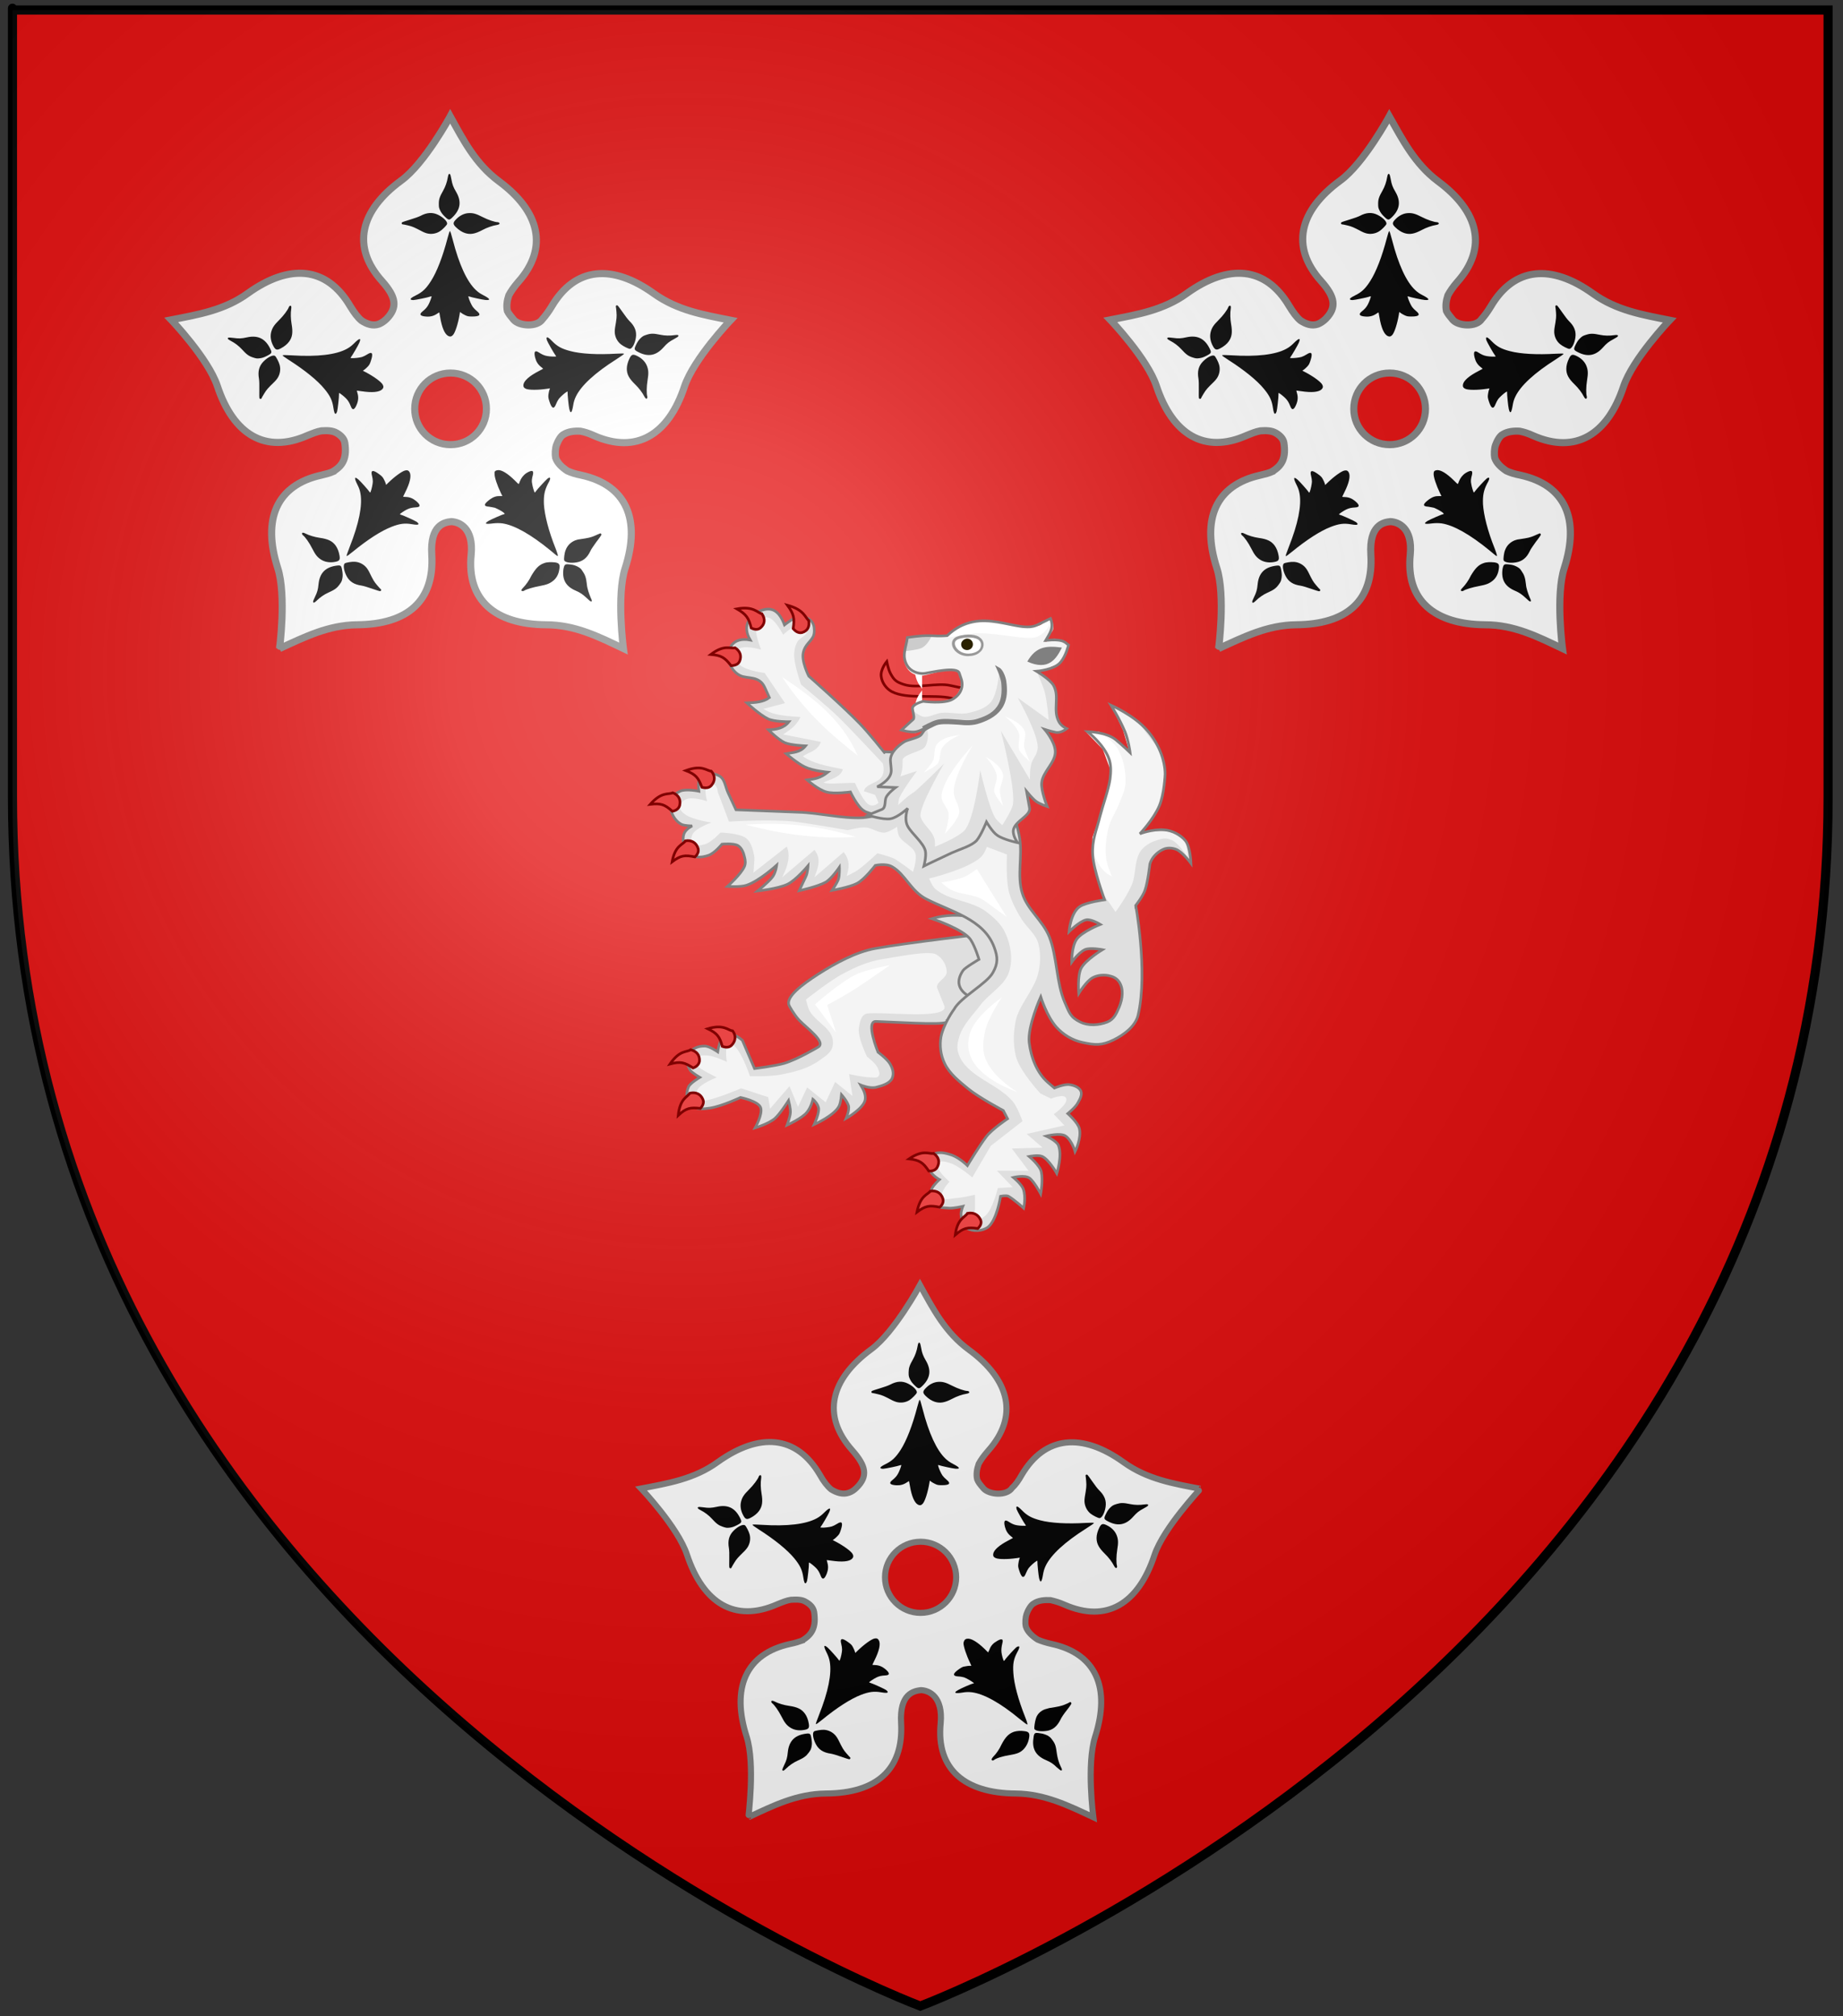<?xml version="1.0" encoding="utf-8"?>
<!-- Generator: Adobe Illustrator 19.2.0, SVG Export Plug-In . SVG Version: 6.00 Build 0)  -->
<svg version="1.1"
	 id="svg2" inkscape:export-filename="/Users/olivier/Desktop/Blason Rouge/Blason_Vide_3D.png" inkscape:export-xdpi="144" inkscape:export-ydpi="144" inkscape:output_extension="org.inkscape.output.svg.inkscape" inkscape:version="0.48.1 " sodipodi:docname="Blason_ville_fr_Sainte-F‚Äö√Ñ√∂‚àö√ë‚àö‚àÇ‚Äö√†√∂‚àö√´‚Äö√†√∂‚Äö√†√á‚Äö√Ñ√∂‚àö‚Ä†‚àö‚àÇ‚Äö√†√∂‚àö¬¥‚Äö√Ñ√∂‚àö‚Ä†‚àö‚àÇ‚Äö√Ñ√∂‚àö‚Ä†‚àö√°‚Äö√Ñ√∂‚àö√ë‚àö‚àÇ‚Äö√†√∂‚Äö√Ñ‚Ä†‚Äö√†√∂‚Äö√†√á‚Äö√Ñ√∂‚àö√ë‚àö‚àÇ‚Äö√†√∂‚àö√´‚Äö√Ñ√∂‚àö√ë‚Äö√Ñ‚Ä†‚Äö√Ñ√∂‚àö√ë‚àö‚àÇ‚Äö√†√∂‚Äö√Ñ‚Ä†‚Äö√†√∂‚Äö√†√á‚Äö√Ñ√∂‚àö√ë‚àö‚àÇ‚Äö√†√∂‚Äö√Ñ‚Ä†‚Äö√†√∂‚àö¬∞¬¨¬®¬¨¬Æ¬¨¬®¬¨√Ü¬¨¬®¬¨¬Æ¬¨¬®‚àö√ú¬¨¬®¬¨¬Æ¬¨¬®¬¨√Ü¬¨¬®¬¨¬Æ¬¨¬®¬¨¬©r‚Äö√Ñ√∂‚àö√ë‚àö‚àÇ‚Äö√†√∂‚àö√´‚Äö√†√∂‚Äö√†√á‚Äö√Ñ√∂‚àö‚Ä†‚àö‚àÇ‚Äö√†√∂‚àö¬¥‚Äö√Ñ√∂‚àö‚Ä†‚àö‚àÇ‚Äö√Ñ√∂‚àö‚Ä†‚àö√°‚Äö√Ñ√∂‚àö√ë‚àö‚àÇ‚Äö√†√∂‚Äö√Ñ‚Ä†‚Äö√†√∂‚Äö√†√á‚Äö√Ñ√∂‚àö√ë‚àö‚àÇ‚Äö√†√∂‚àö√´‚Äö√Ñ√∂‚àö√ë‚Äö√Ñ‚Ä†‚Äö√Ñ√∂‚àö√ë‚àö‚àÇ‚Äö√†√∂‚Äö√Ñ‚Ä†‚Äö√†√∂‚Äö√†√á‚Äö√Ñ√∂‚àö√ë‚àö‚àÇ‚Äö√†√∂‚Äö√Ñ‚Ä†‚Äö√†√∂‚àö¬∞¬¨¬®¬¨¬Æ¬¨¬®¬¨√Ü¬¨¬®¬¨¬Æ¬¨¬®‚àö√ú¬¨¬®¬¨¬Æ¬¨¬®¬¨√Ü¬¨¬®¬¨¬Æ¬¨¬®¬¨¬©ole_(Corr‚Äö√Ñ√∂‚àö√ë‚àö‚àÇ‚Äö√†√∂‚àö√´‚Äö√†√∂‚Äö√†√á‚Äö√Ñ√∂‚àö‚Ä†‚àö‚àÇ‚Äö√†√∂‚àö¬¥‚Äö√Ñ√∂‚àö‚Ä†‚àö‚àÇ‚Äö√Ñ√∂‚àö‚Ä†‚àö√°‚Äö√Ñ√∂‚àö√ë‚àö‚àÇ‚Äö√†√∂‚Äö√Ñ‚Ä†‚Äö√†√∂‚Äö√†√á‚Äö√Ñ√∂‚àö√ë‚àö‚àÇ‚Äö√†√∂‚àö√´‚Äö√Ñ√∂‚àö√ë‚Äö√Ñ‚Ä†‚Äö√Ñ√∂‚àö√ë‚àö‚àÇ‚Äö√†√∂‚Äö√Ñ‚Ä†‚Äö√†√∂‚Äö√†√á‚Äö√Ñ√∂‚àö√ë‚àö‚àÇ‚Äö√†√∂‚Äö√Ñ‚Ä†‚Äö√†√∂‚àö¬∞¬¨¬®¬¨¬Æ¬¨¬®¬¨√Ü¬¨¬®¬¨¬Æ¬¨¬®‚àö√ú‚Äö√Ñ√∂‚àö√ë‚àö‚àÇ‚Äö√†√∂‚Äö√Ñ‚Ä†‚Äö√†√∂‚Äö√†√á‚Äö√Ñ√∂‚àö‚Ä†‚àö‚àÇ‚Äö√†√∂‚Äö√†¬¥ze).svg" sodipodi:version="0.32" xmlns:cc="http://creativecommons.org/ns#" xmlns:dc="http://purl.org/dc/elements/1.1/" xmlns:inkscape="http://www.inkscape.org/namespaces/inkscape" xmlns:rdf="http://www.w3.org/1999/02/22-rdf-syntax-ns#" xmlns:sodipodi="http://sodipodi.sourceforge.net/DTD/sodipodi-0.dtd" xmlns:svg="http://www.w3.org/2000/svg"
	 xmlns="http://www.w3.org/2000/svg" xmlns:xlink="http://www.w3.org/1999/xlink" x="0px" y="0px" viewBox="0 0 606 663"
	 style="enable-background:new 0 0 606 663;" xml:space="preserve">
<rect x="0" y="0" width="606" height="663" fill="#333333" stroke="none"/>
<style type="text/css">
	.st0{fill:#E20909;}
	.st1{fill:none;stroke:#000000;stroke-width:3;}
	.st2{fill:#FFFFFF;stroke:#808080;stroke-width:2;}
	.st3{fill:#E20909;stroke:#808080;stroke-width:2;}
	.st4{fill:url(#path2875_1_);}
	.st5{fill:#DFDFDF;stroke:#808080;stroke-width:0.87;}
	.st6{fill:#F4F4F4;}
	.st7{fill:#FFFFFF;}
	.st8{fill:#E94545;stroke:#800000;stroke-width:0.87;}
	.st9{fill:#DFDFDF;stroke:#808080;stroke-width:0.824;}
	.st10{fill:#DFDFDF;}
	.st11{fill:none;stroke:#808080;stroke-width:0.87;}
	.st12{fill:#E94545;stroke:#800000;stroke-width:0.728;}
	.st13{fill:#2B2200;}
	.st14{fill:#999999;}
	.st15{fill:#808080;}
	.st16{fill:#CCCCCC;}
	.st17{fill:none;stroke:#808080;stroke-width:0.728;}
</style>
<sodipodi:namedview  bordercolor="#666666" borderopacity="1.0" gridtolerance="10.0" guidetolerance="10.0" height="660px" id="base" inkscape:current-layer="layer5" inkscape:cx="87.813084" inkscape:cy="428.69159" inkscape:pageopacity="0.0" inkscape:pageshadow="2" inkscape:window-height="740" inkscape:window-maximized="0" inkscape:window-width="1280" inkscape:window-x="-4" inkscape:window-y="-4" inkscape:zoom="0.81060606" objecttolerance="10.0" pagecolor="#ffffff" showgrid="false">
	</sodipodi:namedview>
<desc  id="desc4">Arms</desc>
<defs>
	
	
		<inkscape:perspective  id="perspective16420" inkscape:persp3d-origin="300 : 220 : 1" inkscape:vp_x="0 : 330 : 1" inkscape:vp_y="0 : 1000 : 0" inkscape:vp_z="600 : 330 : 1" sodipodi:type="inkscape:persp3d">
		</inkscape:perspective>
	
		<inkscape:perspective  id="perspective2990" inkscape:persp3d-origin="372.04724 : 350.78739 : 1" inkscape:vp_x="0 : 526.18109 : 1" inkscape:vp_y="0 : 1000 : 0" inkscape:vp_z="744.09448 : 526.18109 : 1" sodipodi:type="inkscape:persp3d">
		</inkscape:perspective>
	
		<inkscape:perspective  id="perspective5607" inkscape:persp3d-origin="75 : 50 : 1" inkscape:vp_x="0 : 75 : 1" inkscape:vp_y="0 : 1000 : 0" inkscape:vp_z="150 : 75 : 1" sodipodi:type="inkscape:persp3d">
		</inkscape:perspective>
</defs>
<g id="layer4" inkscape:groupmode="layer" inkscape:label="Meubles" sodipodi:insensitive="true">
</g>
<path id="path2855_1_" class="st0" d="M302.6,659.7c0,0,298.5-112.3,298.5-397.8s0-258.6,0-258.6H4.1v258.6
	C4.1,547.4,302.6,659.7,302.6,659.7z"/>
<g id="layer1_1_">
	<path id="path1411_1_" class="st1" d="M302.6,659.7c0,0-298.5-112.3-298.5-397.8s0-258.6,0-258.6h597v258.6
		C601.1,547.4,302.6,659.7,302.6,659.7z"/>
</g>
<g>
	<path id="path14529_4_" class="st2" d="M302.5,422.6c0,0-8.4,15.5-16,21.1c-13.5,9.9-16.4,21.8-6.3,33.2c4.7,5.3,5.2,8.6,1.5,12.3
		c-0.9,0.9-1.7,1.4-2.6,1.7c-2,0.7-4,0-5.8-1.1c-1.2-1-2.5-2.6-3.7-4.8c-7.7-13.1-19.9-14-33.6-4.2c-7.7,5.6-16.4,7-25.2,8.7
		c0,0,12.1,12.7,15.1,21.8c5.3,15.9,15.7,22.4,29.6,16.3c1.7-0.7,3.2-1.3,4.5-1.5c1.8-0.1,3.6-0.2,5,0.7c1.4,0.8,2.4,1.8,2.7,3.3
		c0.7,4.8-0.5,7.3-3.8,9.3c0,0-0.1,0-0.1,0.1c-1.1,0.4-2.4,0.8-3.9,1.1c-14.8,3.2-19.5,14.6-14.4,30.5c2.9,9.1,0.5,26.6,0.6,26.5
		c8.1-3.8,15.9-7.7,25.5-7.8c16.8-0.1,25.5-8,24.7-23.1c-0.6-9.8,4.2-10.6,6.5-10.9c2.7,0.1,7.3,2.1,6.5,10.9
		c-1.5,15.1,7.9,23,24.7,23.1c9.5,0.1,17.4,4,25.5,7.8c0,0-2.3-17.4,0.6-26.5c5.1-16,0.4-27.3-14.4-30.5c-1.8-0.4-3.3-0.9-4.5-1.4
		c-1.7-1.1-3.3-2.5-3.9-4.3c0,0,0,0,0,0c0,0,0,0,0-0.1c-0.3-1-0.1-3,0.2-3.9c0.4-1.2,1.4-3.1,2.4-3.6c1.5-1,3.5-1.2,5.5-1.1
		c1.3,0.3,2.8,0.7,4.6,1.5c13.9,6.1,24.3-0.3,29.6-16.3c3-9,15.2-21.8,15.1-21.8c-8.8-1.7-17.4-3.1-25.2-8.7
		c-13.6-9.8-25.9-8.9-33.6,4.2c-1,1.8-2,3.2-3.1,4.2c-1.8,2.7-7.5,2.3-9.4,0.2c-1.2-1.4-1.7-2-2.1-3c-0.4-1.6-0.1-3.4,0.5-5.1
		c0.7-1.3,1.7-2.7,3.1-4.3c10.1-11.3,7.2-23.3-6.3-33.2C310.8,438.2,306.8,430.4,302.5,422.6z"/>
	<path id="path16313_4_" class="st3" d="M314.4,518.7c0,6.5-5.3,11.7-11.7,11.7c-6.5,0-11.7-5.3-11.7-11.7c0-6.5,5.3-11.7,11.7-11.7
		C309.1,507,314.4,512.2,314.4,518.7z"/>
	<g id="g3080_4_" transform="matrix(0.15,1.179244e-7,-1.179244e-7,0.15,250.751,337.115)" inkscape:label="Calque 1">
		<path id="path1948_4_" d="M340.8,1051.4c-7.8-3.9-14.1-18.4-17.9-41.4c-0.9-5.5-1.8-10.1-1.9-10.3c-0.1-0.1-2.4,1.2-5.1,3
			c-6.9,4.7-14.3,6.6-23.1,6.1c-13.5-0.8-16.7-4.7-8.9-10.9c6.9-5.6,10.4-9.5,13.5-15.5c3-5.6,7.2-17.3,6.6-17.9
			c-0.2-0.2-1.5,0-2.8,0.5c-4.9,1.9-33.2,7.7-37.3,7.7c-2.4,0-4.7-0.6-5.3-1.3c-1.5-1.8,1.6-4.4,11.3-9.2c14.1-7,22.1-14.6,32.7-31
			c12.9-20.1,25.9-53.5,36.4-93.9c2.7-10.3,4.6-15.9,5.4-15.9c0.8,0,3,6.7,6.2,19.6c13.7,53.6,30.9,91,50.3,109.4
			c5.1,4.8,9.7,8,16.6,11.6c15.2,7.8,16.9,11.4,4.8,10.4c-6-0.5-31.7-6.1-36.2-7.8c-1.5-0.6-1.6-0.3-1.1,2.1
			c1.2,5.3,6.3,16.4,9.4,20.8c1.7,2.4,5.7,6.5,8.8,9c10.1,8.2,7,12.1-9.7,12.1c-8.5,0-10.2-0.3-15.2-2.7c-3.1-1.5-7.1-3.7-8.7-5
			l-3.1-2.3l-1.1,6.4c-3.3,19.5-9.4,38.4-14.1,43.9C348.1,1052.7,344.9,1053.4,340.8,1051.4z M293.4,826.2c-2.5-0.7-6.6-2.3-9.1-3.6
			c-18.8-9.9-21.9-11.2-31.6-13.5c-5.7-1.4-11-2.5-11.9-2.5c-2.2,0-3.1-2.7-1.5-4.3c0.7-0.7,8.7-3.4,17.6-6c9-2.6,19.2-6.3,22.8-8.2
			c14.5-7.7,26.6-8.4,39-2.2c11.9,5.9,20.8,15.2,19.3,20.1c-0.9,2.8-10.4,12.5-15.7,15.9C313.9,827.3,303.2,828.9,293.4,826.2z
			 M377.5,825.8c-6.6-2.1-13.7-6.6-20-12.8c-7.4-7.3-7-10.5,2.5-19.5c7.1-6.7,15.9-10.8,24.6-11.4c9.9-0.7,16.9,1.2,31.2,8.6
			c11.9,6.1,27.1,11.3,33.2,11.3c1.2,0,2.7,0.6,3.4,1.4c1.8,2.2-0.3,4-5.5,4.8c-9.2,1.4-21.1,5.6-31.3,11
			C399.4,827.7,389.1,829.5,377.5,825.8z M333,789.5c-4.9-4.8-7.7-8.5-9.9-13.1c-2.7-5.8-3-7.3-3-15c0.1-9.8,1.9-15.4,9.5-28.7
			c4.8-8.4,8.5-18.9,10.2-29.2c1.1-6.9,2.7-8.9,5-6.4c0.7,0.7,1.9,5.5,2.8,10.6c1.9,11.4,4.1,17.1,10.1,27.4
			c12.1,20.4,10.2,37.7-5.8,54.2C343,798.3,342.1,798.3,333,789.5z"/>
	</g>
	<g id="g3083_4_" transform="matrix(4.63524e-2,0.143,-0.143,4.63524e-2,413.421,382.601)" inkscape:label="Calque 1">
		<path id="path3085_4_" d="M634.4,812.9c-7.8-3.9-14.1-18.4-17.9-41.4c-0.9-5.5-1.8-10.1-1.9-10.3c-0.1-0.1-2.4,1.2-5.1,3
			c-6.9,4.7-14.3,6.6-23.1,6.1c-13.5-0.8-16.7-4.7-8.9-10.9c6.9-5.6,10.4-9.5,13.5-15.5c3-5.6,7.2-17.3,6.6-18
			c-0.2-0.2-1.5,0-2.8,0.5c-4.9,1.9-33.2,7.7-37.3,7.7c-2.4,0-4.7-0.6-5.3-1.3c-1.5-1.8,1.6-4.4,11.3-9.3c14.1-7,22.1-14.6,32.7-31
			c12.9-20.1,25.9-53.5,36.4-94c2.7-10.3,4.6-15.9,5.4-15.9c0.8,0,3,6.7,6.2,19.6c13.7,53.6,30.9,91,50.3,109.5
			c5.1,4.8,9.7,8,16.6,11.6c15.2,7.8,16.8,11.4,4.8,10.5c-6-0.5-31.7-6.1-36.2-7.8c-1.5-0.6-1.6-0.3-1.1,2.1
			c1.2,5.3,6.3,16.4,9.4,20.8c1.7,2.4,5.7,6.5,8.8,9c10.1,8.2,7,12.1-9.7,12.1c-8.5,0-10.2-0.3-15.2-2.7c-3.1-1.5-7.1-3.7-8.7-5
			l-3-2.3l-1.1,6.4c-3.3,19.5-9.4,38.4-14.1,43.9C641.7,814.3,638.5,815,634.4,812.9z M587.1,587.7c-2.5-0.7-6.6-2.3-9.1-3.6
			c-18.8-9.9-21.9-11.2-31.5-13.5c-5.7-1.4-11-2.5-11.9-2.5c-2.2,0-3.1-2.7-1.5-4.3c0.7-0.7,8.7-3.4,17.6-6c9-2.6,19.2-6.3,22.7-8.2
			c14.5-7.7,26.6-8.4,39-2.2c11.9,5.9,20.8,15.2,19.3,20.1c-0.8,2.9-10.4,12.5-15.7,15.9C607.6,588.7,596.9,590.3,587.1,587.7z
			 M671.2,587.2c-6.6-2.1-13.7-6.7-19.9-12.8c-7.4-7.3-7-10.5,2.5-19.5c7.1-6.7,15.9-10.8,24.6-11.4c9.9-0.7,16.9,1.2,31.1,8.6
			c11.9,6.1,27.1,11.3,33.2,11.3c1.2,0,2.7,0.6,3.4,1.4c1.8,2.2-0.3,4-5.5,4.8c-9.2,1.4-21.1,5.6-31.3,11
			C693,589.1,682.8,590.9,671.2,587.2z M626.7,550.9c-4.9-4.8-7.7-8.5-9.9-13.1c-2.7-5.8-3-7.3-3-15c0.1-9.8,1.9-15.4,9.5-28.7
			c4.8-8.4,8.5-19,10.2-29.2c1.1-6.9,2.7-9,5-6.4c0.7,0.7,1.9,5.5,2.8,10.6c1.9,11.4,4.1,17.1,10.1,27.4c12,20.4,10.2,37.7-5.8,54.2
			C636.6,559.7,635.8,559.7,626.7,550.9z"/>
	</g>
	<path id="path3089_4_" d="M318,538.9c1.3-0.2,3.3,1,5.8,3.4c0.6,0.6,1.1,1.1,1.1,1.1c0,0,0.2-0.4,0.4-0.8c0.4-1.2,1.1-2.1,2.3-2.8
		c1.7-1.1,2.4-0.9,2,0.5c-0.3,1.3-0.4,2.1-0.3,3.1c0.1,0.9,0.6,2.7,0.8,2.8c0,0,0.2-0.1,0.3-0.3c0.4-0.7,3.4-3.9,3.8-4.2
		c0.3-0.2,0.6-0.3,0.8-0.3c0.3,0.1,0.2,0.7-0.6,2.1c-1.1,2.1-1.4,3.7-1.2,6.6c0.2,3.6,1.6,8.8,3.9,14.6c0.6,1.5,0.8,2.3,0.7,2.4
		c-0.1,0.1-1-0.6-2.5-1.8c-6.4-5.3-11.8-8.3-15.8-8.8c-1-0.1-1.9-0.1-3,0.1c-2.5,0.4-3.1,0.1-1.5-0.8c0.8-0.5,4.4-2.1,5.1-2.2
		c0.2-0.1,0.2-0.1-0.1-0.3c-0.6-0.5-2.2-1.4-3-1.7c-0.4-0.1-1.3-0.3-1.9-0.3c-1.9-0.1-1.9-0.9,0.1-2.3c1-0.7,1.3-0.9,2.1-1
		c0.5-0.1,1.2-0.2,1.5-0.2l0.6,0l-0.4-0.9c-1.3-2.7-2.2-5.5-2.2-6.6C317,539.4,317.3,539,318,538.9z M343.6,562.1
		c0.4-0.1,1-0.3,1.4-0.4c3.2-0.5,3.6-0.6,5-1.1c0.8-0.3,1.6-0.7,1.7-0.8c0.3-0.2,0.6,0.1,0.6,0.4c0,0.1-0.7,1.2-1.6,2.3
		s-1.8,2.5-2,3c-1.1,2.2-2.5,3.4-4.5,3.7c-2,0.3-3.9,0-4.1-0.7c-0.1-0.4,0.2-2.4,0.5-3.3C341,563.7,342.2,562.6,343.6,562.1z
		 M333.4,569.5c1-0.3,2.2-0.4,3.5-0.2c1.5,0.2,1.8,0.7,1.4,2.6c-0.3,1.4-1,2.7-2,3.6c-1.1,1-2.2,1.3-4.5,1.7c-2,0.3-4.3,1-5,1.6
		c-0.1,0.1-0.4,0.2-0.5,0.1c-0.4-0.1-0.3-0.5,0.2-1.1c1-1,2.1-2.5,2.8-4.1C330.6,571.2,331.7,570.1,333.4,569.5z M342,570
		c1,0.1,1.7,0.4,2.4,0.7c0.8,0.5,1,0.6,1.7,1.6c0.9,1.2,1.1,2,1.4,4.3c0.2,1.4,0.6,3,1.3,4.4c0.5,0.9,0.5,1.3,0,1.2
		c-0.1,0-0.7-0.5-1.3-1c-1.2-1.2-2-1.7-3.6-2.4c-3.3-1.4-4.6-3.7-4.1-7.1C340,569.8,340.2,569.7,342,570z"/>
	<g id="g3091_4_" transform="matrix(-0.121,-8.81676e-2,8.81676e-2,-0.121,261.227,608.147)" inkscape:label="Calque 1">
		<path id="path3093_4_" d="M120.2,480c-7.8-3.9-14.1-18.4-17.9-41.4c-0.9-5.5-1.7-10.1-1.9-10.3s-2.4,1.2-5.1,3
			c-6.9,4.7-14.3,6.6-23.1,6.1c-13.5-0.8-16.7-4.6-8.9-10.9c6.9-5.6,10.4-9.5,13.5-15.5c3-5.6,7.2-17.3,6.6-17.9
			c-0.2-0.2-1.5,0-2.8,0.5c-4.9,1.9-33.2,7.7-37.3,7.7c-2.4,0-4.7-0.6-5.3-1.3c-1.5-1.8,1.6-4.4,11.3-9.2c14.1-7,22.1-14.6,32.7-31
			c12.9-20.1,25.9-53.5,36.4-93.9c2.7-10.3,4.6-15.9,5.4-15.9c0.8,0,3,6.7,6.2,19.6c13.7,53.6,30.9,91,50.3,109.4
			c5.1,4.8,9.7,8,16.6,11.6c15.2,7.8,16.8,11.4,4.8,10.4c-6-0.5-31.7-6.1-36.2-7.8c-1.5-0.6-1.6-0.3-1.1,2.1
			c1.2,5.3,6.3,16.4,9.4,20.8c1.7,2.4,5.7,6.5,8.8,9c10.1,8.1,7,12.1-9.7,12.1c-8.5,0-10.2-0.3-15.2-2.7c-3.1-1.5-7.1-3.7-8.7-5
			l-3-2.3l-1.1,6.4c-3.3,19.5-9.4,38.4-14.1,43.9C127.5,481.3,124.3,482.1,120.2,480z M73,254.8c-2.5-0.7-6.6-2.3-9.1-3.6
			C45.1,241.3,42,240,32.4,237.7c-5.7-1.3-11-2.5-11.9-2.5c-2.2,0-3.1-2.7-1.5-4.3c0.7-0.7,8.7-3.4,17.6-6s19.2-6.3,22.8-8.2
			c14.5-7.7,26.6-8.4,39-2.2c11.9,5.9,20.8,15.2,19.3,20.1c-0.9,2.8-10.4,12.5-15.7,15.9C93.5,255.9,82.8,257.5,73,254.8z
			 M157,254.4c-6.6-2.1-13.7-6.6-19.9-12.8c-7.4-7.3-7-10.5,2.5-19.5c7.1-6.7,15.9-10.8,24.6-11.4c9.9-0.7,16.9,1.2,31.1,8.5
			c11.9,6.1,27.1,11.3,33.2,11.3c1.2,0,2.7,0.6,3.4,1.4c1.8,2.2-0.3,4-5.5,4.8c-9.2,1.4-21.1,5.6-31.3,11
			C178.9,256.3,168.7,258.1,157,254.4z M112.6,218c-4.9-4.8-7.7-8.5-9.9-13.1c-2.7-5.8-3-7.3-3-15c0.1-9.8,1.9-15.4,9.5-28.7
			c4.8-8.4,8.5-18.9,10.2-29.2c1.1-6.9,2.7-9,5-6.4c0.7,0.7,1.9,5.5,2.8,10.6c1.9,11.4,4,17.1,10.1,27.4c12,20.4,10.2,37.7-5.8,54.2
			C122.5,226.9,121.6,226.9,112.6,218z"/>
	</g>
	<g id="g3095_4_" transform="matrix(4.63524e-2,-0.143,0.143,4.63524e-2,158.189,476.668)" inkscape:label="Calque 1">
		<path id="path3097_4_" d="M22.9,845.6c-7.8-3.9-14.1-18.4-17.9-41.4c-0.9-5.5-1.8-10.1-1.9-10.3c-0.1-0.1-2.4,1.2-5.1,3
			c-6.9,4.7-14.3,6.6-23.1,6.1c-13.5-0.8-16.7-4.7-8.9-10.9c6.9-5.6,10.4-9.5,13.5-15.5c3-5.6,7.2-17.3,6.5-17.9
			c-0.2-0.2-1.5,0-2.8,0.5c-4.9,1.9-33.2,7.7-37.3,7.7c-2.4,0-4.7-0.6-5.3-1.3c-1.5-1.8,1.6-4.4,11.3-9.2c14.1-7,22.1-14.6,32.7-31
			c12.9-20.1,25.9-53.5,36.4-94c2.7-10.3,4.6-15.9,5.4-15.9c0.8,0,3,6.7,6.2,19.6c13.7,53.7,30.9,91,50.3,109.5
			c5.1,4.8,9.7,8,16.6,11.6c15.2,7.8,16.8,11.5,4.8,10.5c-6-0.5-31.7-6.1-36.2-7.9c-1.5-0.6-1.6-0.3-1.1,2.1
			c1.2,5.3,6.3,16.4,9.4,20.8c1.7,2.4,5.7,6.5,8.8,9c10.1,8.2,7,12.1-9.6,12.1c-8.5,0-10.2-0.3-15.2-2.7c-3.1-1.5-7.1-3.7-8.7-5
			l-3-2.3l-1.1,6.4c-3.3,19.5-9.4,38.4-14.1,43.9C30.2,846.9,27,847.6,22.9,845.6z M-24.4,620.3c-2.5-0.7-6.6-2.3-9.1-3.6
			c-18.8-9.9-21.9-11.2-31.5-13.5c-5.7-1.4-11-2.5-11.9-2.5c-2.2,0-3.1-2.7-1.5-4.3c0.7-0.7,8.6-3.4,17.6-6c9-2.6,19.2-6.3,22.7-8.2
			c14.5-7.7,26.6-8.4,39-2.2c11.9,5.9,20.8,15.2,19.3,20.1c-0.8,2.9-10.4,12.5-15.7,15.9C-3.9,621.4-14.6,623-24.4,620.3z
			 M59.6,619.8c-6.6-2.1-13.7-6.7-19.9-12.8c-7.4-7.3-7-10.5,2.5-19.5c7.1-6.7,15.9-10.8,24.5-11.4c9.9-0.7,16.9,1.2,31.1,8.6
			c11.9,6.1,27.1,11.3,33.2,11.3c1.2,0,2.7,0.6,3.4,1.4c1.8,2.2-0.3,4-5.5,4.8c-9.2,1.4-21.1,5.6-31.3,11
			C81.4,621.7,71.2,623.5,59.6,619.8z M15.1,583.5c-4.9-4.8-7.7-8.5-9.9-13.1c-2.7-5.8-3-7.3-3-15c0.1-9.8,1.9-15.4,9.5-28.7
			c4.8-8.4,8.5-18.9,10.1-29.2c1.1-6.9,2.7-9,5-6.4c0.7,0.7,1.9,5.5,2.8,10.6c1.9,11.4,4.1,17.1,10.1,27.4
			c12.1,20.4,10.2,37.7-5.8,54.2C25.1,592.3,24.2,592.4,15.1,583.5z"/>
	</g>
</g>
<g>
	<g id="g7726_4_" transform="matrix(1.167,0,0,1.166,-30.981,-23.427)">
		<path id="path6712_4_" class="st2" d="M153.4,52.9c0,0-7.2,13.3-13.8,18.1c-11.6,8.5-14.1,18.7-5.4,28.4c4,4.5,4.4,7.4,1.3,10.6
			c-0.7,0.7-1.5,1.2-2.2,1.5c-1.7,0.6-3.4,0-4.9-1c-1.1-0.9-2.1-2.3-3.2-4.1c-6.6-11.2-17.1-12-28.8-3.6c-6.6,4.8-14,6-21.6,7.5
			c0,0,10.4,10.9,13,18.7c4.5,13.6,13.5,19.2,25.4,13.9c1.5-0.6,2.7-1.1,3.9-1.3c1.5-0.1,3.1-0.1,4.3,0.6c1.2,0.7,2.1,1.6,2.3,2.8
			c0.6,4.1-0.4,6.3-3.2,8c0,0-0.1,0-0.1,0.1c-0.9,0.4-2,0.7-3.3,1c-12.7,2.8-16.7,12.5-12.3,26.2c2.5,7.8,0.5,22.8,0.5,22.7
			c7-3.2,13.7-6.6,21.8-6.7c14.4-0.1,21.9-6.8,21.1-19.8c-0.5-8.4,3.6-9.1,5.5-9.3c2.3,0.1,6.3,1.8,5.6,9.3
			c-1.3,12.9,6.8,19.7,21.1,19.8c8.2,0,14.9,3.4,21.8,6.7c0,0-2-15,0.5-22.7c4.4-13.7,0.4-23.4-12.4-26.2c-1.6-0.3-2.8-0.7-3.9-1.2
			c-1.5-1-2.8-2.2-3.3-3.7c0,0,0,0,0,0c0,0,0,0,0-0.1c-0.2-0.9-0.1-2.5,0.2-3.4c0.4-1.1,1.2-2.7,2.1-3.1c1.3-0.8,3-1,4.7-0.9
			c1.1,0.2,2.4,0.6,3.9,1.3c11.9,5.2,20.9-0.3,25.4-13.9c2.6-7.8,13-18.7,13-18.7c-7.5-1.5-14.9-2.7-21.6-7.5
			c-11.7-8.4-22.2-7.6-28.8,3.6c-0.9,1.5-1.8,2.7-2.6,3.6c-1.5,2.3-6.5,2-8.1,0.2c-1-1.2-1.4-1.7-1.8-2.5c-0.3-1.4-0.1-2.9,0.4-4.4
			c0.6-1.1,1.4-2.3,2.6-3.7c8.7-9.7,6.1-20-5.4-28.5C160.5,66.3,157.1,59.6,153.4,52.9z"/>
		<path id="path6714_4_" class="st3" d="M163.6,135.4c0,5.6-4.5,10.1-10.1,10.1c-5.6,0-10.1-4.5-10.1-10.1c0-5.6,4.5-10.1,10.1-10.1
			C159.1,125.3,163.6,129.8,163.6,135.4z"/>
		<g id="g6716_4_" transform="matrix(0.15,1.179244e-7,-1.179244e-7,0.15,111.069,41.877)" inkscape:label="Calque 1">
			<path id="path6718_4_" d="M278.6,486.5c-6.7-3.4-12.1-15.8-15.3-35.5c-0.8-4.7-1.5-8.7-1.6-8.8c-0.1-0.1-2.1,1-4.4,2.6
				c-5.9,4-12.2,5.7-19.8,5.2c-11.6-0.7-14.3-4-7.6-9.4c5.9-4.8,8.9-8.2,11.6-13.3c2.6-4.8,6.2-14.8,5.6-15.4
				c-0.2-0.2-1.3,0-2.4,0.5c-4.2,1.6-28.5,6.6-32,6.6c-2,0-4-0.5-4.5-1.1c-1.3-1.6,1.4-3.8,9.7-7.9c12.1-6,19-12.5,28-26.6
				c11.1-17.2,22.2-45.9,31.2-80.5c2.3-8.8,3.9-13.6,4.6-13.6c0.7,0,2.5,5.7,5.4,16.8c11.8,46,26.5,78,43.1,93.8
				c4.3,4.1,8.3,6.9,14.2,9.9c13,6.7,14.4,9.8,4.1,9c-5.2-0.4-27.2-5.2-31-6.7c-1.3-0.5-1.4-0.3-0.9,1.8c1.1,4.6,5.4,14.1,8,17.9
				c1.5,2.1,4.9,5.6,7.5,7.7c8.7,7,6,10.4-8.3,10.4c-7.2,0-8.7-0.3-13.1-2.3c-2.7-1.3-6.1-3.2-7.5-4.3l-2.6-2l-0.9,5.5
				c-2.8,16.7-8.1,33-12.1,37.6C284.9,487.6,282.1,488.3,278.6,486.5z M238,293.4c-2.2-0.6-5.7-2-7.8-3.1
				c-16.1-8.5-18.8-9.6-27-11.6c-4.8-1.2-9.4-2.1-10.2-2.1c-1.9,0-2.7-2.3-1.3-3.7c0.6-0.6,7.4-2.9,15.1-5.2s16.5-5.4,19.5-7
				c12.4-6.6,22.8-7.2,33.4-1.9c10.2,5.1,17.8,13,16.6,17.2c-0.7,2.4-8.9,10.8-13.5,13.6C255.6,294.3,246.4,295.7,238,293.4z
				 M310.1,293c-5.6-1.8-11.7-5.7-17.1-11c-6.4-6.2-6-9,2.1-16.7c6.1-5.7,13.7-9.3,21.1-9.8c8.5-0.6,14.5,1,26.7,7.3
				c10.2,5.3,23.2,9.7,28.5,9.7c1,0,2.3,0.6,2.9,1.2c1.6,1.9-0.2,3.4-4.7,4.1c-7.9,1.2-18.1,4.8-26.8,9.4
				C328.8,294.7,320,296.2,310.1,293z M271.9,261.9c-4.2-4.1-6.6-7.3-8.5-11.3c-2.4-5-2.6-6.3-2.6-12.9c0-8.4,1.7-13.2,8.2-24.6
				c4.1-7.2,7.3-16.2,8.7-25c1-5.9,2.3-7.7,4.3-5.5c0.6,0.6,1.6,4.7,2.4,9.1c1.7,9.8,3.5,14.7,8.7,23.5c10.3,17.5,8.7,32.3-5,46.5
				C280.5,269.5,279.7,269.5,271.9,261.9z"/>
		</g>
		<g id="g6720_4_" transform="matrix(4.63524e-2,0.143,-0.143,4.63524e-2,273.738,87.363)" inkscape:label="Calque 1">
			<path id="path6722_4_" d="M56.2,715.5c-6.7-3.4-12.1-15.8-15.3-35.5c-0.8-4.7-1.5-8.7-1.6-8.8c-0.1-0.1-2.1,1-4.4,2.6
				c-5.9,4-12.2,5.7-19.8,5.2c-11.6-0.7-14.3-4-7.6-9.4c5.9-4.8,8.9-8.2,11.6-13.3c2.6-4.8,6.2-14.8,5.6-15.4
				c-0.2-0.2-1.3,0-2.4,0.5c-4.2,1.6-28.5,6.6-32,6.6c-2,0-4-0.5-4.5-1.1c-1.3-1.6,1.4-3.8,9.7-7.9c12.1-6,19-12.5,28-26.6
				c11.1-17.2,22.2-45.9,31.2-80.5c2.3-8.8,3.9-13.6,4.6-13.6c0.7,0,2.5,5.7,5.4,16.8c11.8,46,26.5,78,43.1,93.8
				c4.3,4.1,8.3,6.9,14.2,9.9c13,6.7,14.4,9.8,4.1,9c-5.2-0.4-27.2-5.2-31-6.7c-1.3-0.5-1.4-0.3-0.9,1.8c1.1,4.6,5.4,14.1,8,17.9
				c1.5,2.1,4.9,5.6,7.5,7.7c8.7,7,6,10.4-8.3,10.4c-7.2,0-8.7-0.3-13.1-2.3c-2.7-1.3-6.1-3.2-7.5-4.3l-2.6-2l-0.9,5.5
				c-2.8,16.7-8.1,33-12.1,37.6C62.4,716.6,59.7,717.2,56.2,715.5z M15.6,522.4c-2.2-0.6-5.7-2-7.8-3.1c-16.1-8.5-18.8-9.6-27-11.6
				c-4.8-1.2-9.4-2.1-10.2-2.1c-1.9,0-2.7-2.3-1.3-3.7c0.6-0.6,7.4-2.9,15.1-5.2s16.5-5.4,19.5-7c12.4-6.6,22.8-7.2,33.4-1.9
				c10.2,5.1,17.8,13,16.6,17.2c-0.7,2.4-8.9,10.8-13.5,13.6C33.2,523.3,24,524.7,15.6,522.4z M87.7,522c-5.6-1.8-11.7-5.7-17.1-11
				c-6.4-6.2-6-9,2.1-16.7c6.1-5.7,13.7-9.3,21.1-9.8c8.5-0.6,14.5,1,26.7,7.3c10.2,5.3,23.2,9.7,28.5,9.7c1,0,2.3,0.6,2.9,1.2
				c1.6,1.9-0.2,3.4-4.7,4.1c-7.9,1.2-18.1,4.8-26.8,9.4C106.4,523.6,97.6,525.2,87.7,522z M49.5,490.9c-4.2-4.1-6.6-7.3-8.5-11.3
				c-2.4-5-2.6-6.3-2.6-12.9c0-8.4,1.7-13.2,8.2-24.6c4.1-7.2,7.3-16.2,8.7-25c1-5.9,2.3-7.7,4.3-5.5c0.6,0.6,1.6,4.7,2.4,9.1
				c1.7,9.8,3.5,14.7,8.7,23.5c10.3,17.5,8.7,32.3-5,46.5C58.1,498.4,57.3,498.5,49.5,490.9z"/>
		</g>
		<path id="path6724_4_" d="M166.7,152.7c1.1-0.2,2.9,0.9,5,3c0.5,0.5,0.9,0.9,1,0.9c0,0,0.2-0.3,0.3-0.7c0.4-1,1-1.8,1.9-2.4
			c1.5-0.9,2.1-0.8,1.8,0.5c-0.3,1.1-0.4,1.8-0.2,2.6c0.1,0.8,0.6,2.3,0.7,2.4c0,0,0.2-0.1,0.3-0.3c0.4-0.6,2.9-3.3,3.3-3.6
			c0.2-0.2,0.5-0.3,0.6-0.3c0.3,0.1,0.2,0.6-0.5,1.8c-0.9,1.8-1.2,3.2-1.1,5.7c0.2,3.1,1.3,7.5,3.3,12.5c0.5,1.3,0.7,2,0.6,2.1
			c-0.1,0.1-0.8-0.5-2.1-1.6c-5.5-4.5-10.1-7.1-13.5-7.6c-0.9-0.1-1.6-0.1-2.6,0c-2.2,0.3-2.6,0.1-1.3-0.7c0.7-0.4,3.8-1.8,4.4-1.9
			c0.2-0.1,0.2-0.1,0-0.3c-0.5-0.5-1.9-1.2-2.6-1.5c-0.4-0.1-1.1-0.2-1.6-0.3c-1.7-0.1-1.6-0.7,0.1-2c0.9-0.6,1.1-0.7,1.8-0.9
			c0.4-0.1,1-0.1,1.3-0.1l0.5,0l-0.4-0.8c-1.1-2.3-1.9-4.7-1.8-5.6C165.8,153.1,166.1,152.8,166.7,152.7z M188.6,172.5
			c0.3-0.1,0.9-0.3,1.2-0.3c2.7-0.4,3.1-0.5,4.3-1c0.7-0.3,1.3-0.6,1.4-0.6c0.2-0.2,0.5,0,0.5,0.3c0,0.1-0.6,1-1.4,2
			c-0.7,1-1.5,2.1-1.7,2.6c-0.9,1.9-2.1,2.9-3.9,3.2c-1.7,0.3-3.3,0-3.5-0.6c-0.1-0.4,0.1-2.1,0.4-2.8
			C186.4,173.9,187.4,173,188.6,172.5z M179.9,178.9c0.8-0.3,1.9-0.3,3-0.2c1.3,0.2,1.5,0.6,1.2,2.2c-0.2,1.2-0.8,2.3-1.7,3
			c-1,0.8-1.8,1.1-3.9,1.5c-1.7,0.3-3.7,0.9-4.3,1.3c-0.1,0.1-0.3,0.1-0.5,0.1c-0.4-0.1-0.3-0.4,0.2-0.9c0.8-0.8,1.8-2.2,2.4-3.5
			C177.5,180.4,178.4,179.4,179.9,178.9z M187.3,179.3c0.9,0.1,1.4,0.3,2,0.6c0.7,0.4,0.9,0.5,1.4,1.3c0.7,1,1,1.8,1.2,3.7
			c0.1,1.2,0.6,2.6,1.1,3.8c0.4,0.8,0.4,1.1,0,1c-0.1,0-0.6-0.4-1.1-0.9c-1.1-1-1.7-1.5-3.1-2.1c-2.8-1.2-3.9-3.1-3.5-6.1
			C185.6,179.2,185.7,179.1,187.3,179.3z"/>
		<g id="g6726_4_" transform="matrix(-0.121,-8.81676e-2,8.81676e-2,-0.121,121.545,312.909)" inkscape:label="Calque 1">
			<path id="path6728_4_" d="M517.4,941.9c-6.7-3.4-12.1-15.8-15.3-35.5c-0.8-4.7-1.5-8.7-1.6-8.8s-2.1,1-4.4,2.6
				c-5.9,4-12.2,5.7-19.8,5.2c-11.6-0.7-14.3-4-7.6-9.4c5.9-4.8,8.9-8.2,11.6-13.3c2.6-4.8,6.2-14.8,5.6-15.4
				c-0.2-0.2-1.3,0-2.4,0.5c-4.2,1.6-28.5,6.6-32,6.6c-2,0-4-0.5-4.5-1.1c-1.3-1.6,1.4-3.8,9.7-7.9c12.1-6,19-12.5,28-26.6
				c11.1-17.2,22.2-45.9,31.2-80.5c2.3-8.8,3.9-13.6,4.6-13.6c0.7,0,2.5,5.7,5.4,16.8c11.8,46,26.5,78,43.1,93.8
				c4.3,4.1,8.3,6.9,14.2,9.9c13,6.7,14.4,9.8,4.1,9c-5.2-0.4-27.2-5.2-31-6.7c-1.3-0.5-1.4-0.3-0.9,1.8c1.1,4.6,5.4,14.1,8,17.9
				c1.5,2.1,4.9,5.6,7.5,7.7c8.7,7,6,10.4-8.3,10.4c-7.2,0-8.7-0.3-13.1-2.3c-2.7-1.3-6.1-3.2-7.5-4.3l-2.6-2l-0.9,5.5
				c-2.8,16.7-8.1,33-12.1,37.6C523.7,943,521,943.7,517.4,941.9z M476.9,748.8c-2.2-0.6-5.7-2-7.8-3.1c-16.1-8.5-18.8-9.6-27-11.6
				c-4.8-1.2-9.4-2.1-10.2-2.1c-1.9,0-2.7-2.3-1.3-3.7c0.6-0.6,7.4-2.9,15.1-5.2c7.7-2.3,16.5-5.4,19.5-7
				c12.4-6.6,22.8-7.2,33.4-1.9c10.2,5.1,17.8,13,16.6,17.2c-0.7,2.4-8.9,10.8-13.5,13.6C494.4,749.7,485.3,751.1,476.9,748.8z
				 M548.9,748.4c-5.6-1.8-11.7-5.7-17.1-11c-6.4-6.2-6-9,2.1-16.7c6.1-5.7,13.7-9.3,21.1-9.8c8.5-0.6,14.5,1,26.7,7.3
				c10.2,5.3,23.2,9.7,28.5,9.7c1,0,2.3,0.6,2.9,1.2c1.6,1.9-0.2,3.4-4.7,4.1c-7.9,1.2-18.1,4.8-26.8,9.4
				C567.7,750,558.9,751.6,548.9,748.4z M510.8,717.3c-4.2-4.1-6.6-7.3-8.5-11.3c-2.4-5-2.6-6.3-2.6-12.9c0-8.4,1.7-13.2,8.2-24.6
				c4.1-7.2,7.3-16.2,8.7-25c1-5.9,2.3-7.7,4.3-5.5c0.6,0.6,1.6,4.7,2.4,9.1c1.7,9.8,3.5,14.7,8.7,23.5c10.3,17.5,8.7,32.3-5,46.5
				C519.3,724.8,518.6,724.9,510.8,717.3z"/>
		</g>
		<g id="g6730_4_" transform="matrix(4.63524e-2,-0.143,0.143,4.63524e-2,18.507,181.43)" inkscape:label="Calque 1">
			<path id="path6732_4_" d="M563.5,626.6c-6.7-3.4-12.1-15.8-15.3-35.5c-0.8-4.7-1.5-8.7-1.6-8.8c-0.1-0.1-2.1,1-4.4,2.6
				c-5.9,4-12.2,5.7-19.8,5.2c-11.6-0.7-14.3-4-7.6-9.4c5.9-4.8,8.9-8.2,11.6-13.3c2.6-4.8,6.2-14.8,5.6-15.4
				c-0.2-0.2-1.3,0-2.4,0.5c-4.2,1.6-28.5,6.6-32,6.6c-2,0-4-0.5-4.5-1.1c-1.3-1.6,1.4-3.8,9.7-7.9c12.1-6,19-12.5,28-26.6
				c11.1-17.2,22.2-45.9,31.2-80.5c2.3-8.8,3.9-13.6,4.6-13.6c0.7,0,2.5,5.7,5.4,16.8c11.8,46,26.5,78,43.1,93.8
				c4.3,4.1,8.3,6.9,14.2,9.9c13,6.7,14.4,9.8,4.1,9c-5.2-0.4-27.2-5.2-31-6.7c-1.3-0.5-1.4-0.3-0.9,1.8c1.1,4.6,5.4,14.1,8,17.9
				c1.5,2.1,4.9,5.6,7.5,7.7c8.7,7,6,10.4-8.3,10.4c-7.2,0-8.7-0.3-13.1-2.3c-2.7-1.3-6.1-3.2-7.5-4.3l-2.6-2l-0.9,5.5
				c-2.8,16.7-8.1,33-12.1,37.6C569.7,627.7,567,628.4,563.5,626.6z M522.9,433.5c-2.2-0.6-5.7-2-7.8-3.1
				c-16.1-8.5-18.8-9.6-27-11.6c-4.8-1.2-9.4-2.1-10.2-2.1c-1.9,0-2.7-2.3-1.3-3.7c0.6-0.6,7.4-2.9,15.1-5.2
				c7.7-2.3,16.5-5.4,19.5-7c12.4-6.6,22.8-7.2,33.4-1.9c10.2,5.1,17.8,13,16.6,17.2c-0.7,2.4-8.9,10.8-13.5,13.6
				C540.5,434.4,531.3,435.8,522.9,433.5z M595,433.1c-5.6-1.8-11.7-5.7-17.1-11c-6.4-6.2-6-9,2.1-16.7c6.1-5.7,13.7-9.3,21.1-9.8
				c8.5-0.6,14.5,1,26.7,7.3c10.2,5.3,23.2,9.7,28.5,9.7c1,0,2.3,0.6,2.9,1.2c1.6,1.9-0.2,3.4-4.7,4.1c-7.9,1.2-18.1,4.8-26.8,9.4
				C613.7,434.7,604.9,436.3,595,433.1z M556.8,402c-4.2-4.1-6.6-7.3-8.5-11.3c-2.4-5-2.6-6.3-2.6-12.9c0-8.4,1.7-13.2,8.2-24.6
				c4.1-7.2,7.3-16.2,8.7-25c1-5.9,2.3-7.7,4.3-5.5c0.6,0.6,1.6,4.7,2.4,9.1c1.7,9.8,3.5,14.7,8.7,23.5c10.3,17.5,8.7,32.3-5,46.5
				C565.3,409.6,564.6,409.6,556.8,402z"/>
		</g>
	</g>
	<g id="g7739_4_" transform="matrix(1.167,0,0,1.166,-77.67,-23.427)">
		<path id="path6736_4_" class="st2" d="M458,52.9c0,0-7.2,13.3-13.8,18.1c-11.6,8.5-14.1,18.7-5.4,28.4c4,4.5,4.4,7.4,1.3,10.6
			c-0.7,0.7-1.5,1.2-2.2,1.5c-1.7,0.6-3.4,0-4.9-1c-1.1-0.9-2.1-2.3-3.2-4.1c-6.6-11.2-17.1-12-28.8-3.6c-6.6,4.8-14,6-21.6,7.5
			c0,0,10.4,10.9,13,18.7c4.5,13.6,13.5,19.2,25.4,13.9c1.5-0.6,2.7-1.1,3.9-1.3c1.5-0.1,3.1-0.1,4.3,0.6c1.2,0.7,2.1,1.6,2.3,2.8
			c0.6,4.1-0.4,6.3-3.2,8c0,0-0.1,0-0.1,0.1c-0.9,0.4-2,0.7-3.3,1c-12.7,2.8-16.7,12.5-12.3,26.2c2.5,7.8,0.5,22.8,0.5,22.7
			c7-3.2,13.7-6.6,21.8-6.7c14.4-0.1,21.9-6.8,21.1-19.8c-0.5-8.4,3.6-9.1,5.5-9.3c2.3,0.1,6.3,1.8,5.6,9.3
			c-1.3,12.9,6.8,19.7,21.1,19.8c8.2,0,14.9,3.4,21.8,6.7c0,0-2-15,0.5-22.7c4.4-13.7,0.4-23.4-12.4-26.2c-1.6-0.3-2.8-0.7-3.9-1.2
			c-1.5-1-2.8-2.2-3.3-3.7c0,0,0,0,0,0c0,0,0,0,0-0.1c-0.2-0.9-0.1-2.5,0.2-3.4c0.4-1.1,1.2-2.7,2.1-3.1c1.3-0.8,3-1,4.7-0.9
			c1.1,0.2,2.4,0.6,3.9,1.3c11.9,5.2,20.9-0.3,25.4-13.9c2.6-7.8,13-18.7,13-18.7c-7.5-1.5-14.9-2.7-21.6-7.5
			c-11.7-8.4-22.2-7.6-28.8,3.6c-0.9,1.5-1.8,2.7-2.6,3.6c-1.5,2.3-6.5,2-8.1,0.2c-1-1.2-1.4-1.7-1.8-2.5c-0.3-1.4-0.1-2.9,0.4-4.4
			c0.6-1.1,1.4-2.3,2.6-3.7c8.7-9.7,6.1-20-5.4-28.5C465.2,66.3,461.8,59.6,458,52.9z"/>
		<path id="path6738_4_" class="st3" d="M468.2,135.4c0,5.6-4.5,10.1-10.1,10.1s-10.1-4.5-10.1-10.1c0-5.6,4.5-10.1,10.1-10.1
			S468.2,129.8,468.2,135.4z"/>
		<g id="g6740_4_" transform="matrix(0.15,1.179244e-7,-1.179244e-7,0.15,390.434,41.877)" inkscape:label="Calque 1">
			<path id="path6742_4_" d="M447.2,486.5c-6.7-3.4-12.1-15.8-15.3-35.5c-0.8-4.7-1.5-8.7-1.6-8.8c-0.1-0.1-2.1,1-4.4,2.6
				c-5.9,4-12.2,5.7-19.8,5.2c-11.6-0.7-14.3-4-7.6-9.4c5.9-4.8,8.9-8.2,11.6-13.3c2.6-4.8,6.2-14.8,5.6-15.4
				c-0.2-0.2-1.3,0-2.4,0.5c-4.2,1.6-28.5,6.6-32,6.6c-2,0-4-0.5-4.5-1.1c-1.3-1.6,1.4-3.8,9.7-7.9c12.1-6,19-12.5,28-26.6
				c11.1-17.2,22.2-45.9,31.2-80.5c2.3-8.8,3.9-13.6,4.6-13.6c0.7,0,2.5,5.7,5.4,16.8c11.8,46,26.5,78,43.1,93.8
				c4.3,4.1,8.3,6.9,14.2,9.9c13,6.7,14.4,9.8,4.1,9c-5.2-0.4-27.2-5.2-31-6.7c-1.3-0.5-1.4-0.3-0.9,1.8c1.1,4.6,5.4,14.1,8,17.9
				c1.5,2.1,4.9,5.6,7.5,7.7c8.7,7,6,10.4-8.3,10.4c-7.2,0-8.7-0.3-13.1-2.3c-2.7-1.3-6.1-3.2-7.5-4.3l-2.6-2l-0.9,5.5
				c-2.8,16.7-8.1,33-12.1,37.6C453.5,487.6,450.7,488.3,447.2,486.5z M406.7,293.4c-2.2-0.6-5.7-2-7.8-3.1
				c-16.1-8.5-18.8-9.6-27-11.6c-4.8-1.2-9.4-2.1-10.2-2.1c-1.9,0-2.7-2.3-1.3-3.7c0.6-0.6,7.4-2.9,15.1-5.2
				c7.7-2.3,16.5-5.4,19.5-7c12.4-6.6,22.8-7.2,33.4-1.9c10.2,5.1,17.8,13,16.6,17.2c-0.7,2.4-8.9,10.8-13.5,13.6
				C424.2,294.3,415,295.7,406.7,293.4z M478.7,293c-5.6-1.8-11.7-5.7-17.1-11c-6.4-6.2-6-9,2.1-16.7c6.1-5.7,13.7-9.3,21.1-9.8
				c8.5-0.6,14.5,1,26.7,7.3c10.2,5.3,23.2,9.7,28.5,9.7c1,0,2.3,0.6,2.9,1.2c1.6,1.9-0.2,3.4-4.7,4.1c-7.9,1.2-18.1,4.8-26.8,9.4
				C497.4,294.7,488.7,296.2,478.7,293z M440.6,261.9c-4.2-4.1-6.6-7.3-8.5-11.3c-2.4-5-2.6-6.3-2.6-12.9c0-8.4,1.7-13.2,8.2-24.6
				c4.1-7.2,7.3-16.2,8.7-25c1-5.9,2.3-7.7,4.3-5.5c0.6,0.6,1.6,4.7,2.4,9.1c1.7,9.8,3.5,14.7,8.7,23.5c10.3,17.5,8.7,32.3-5,46.5
				C449.1,269.5,448.3,269.5,440.6,261.9z"/>
		</g>
		<g id="g6744_4_" transform="matrix(4.63524e-2,0.143,-0.143,4.63524e-2,553.104,87.363)" inkscape:label="Calque 1">
			<path id="path6746_4_" d="M108.3,555.1c-6.7-3.4-12.1-15.8-15.3-35.5c-0.8-4.7-1.5-8.7-1.6-8.8c-0.1-0.1-2.1,1-4.4,2.6
				c-5.9,4-12.2,5.7-19.8,5.2c-11.6-0.7-14.3-4-7.6-9.4c5.9-4.8,8.9-8.2,11.6-13.3c2.6-4.8,6.2-14.8,5.6-15.4
				c-0.2-0.2-1.3,0-2.4,0.5c-4.2,1.6-28.5,6.6-32,6.6c-2,0-4-0.5-4.5-1.1c-1.3-1.6,1.4-3.8,9.7-7.9c12.1-6,19-12.5,28-26.6
				c11.1-17.2,22.2-45.9,31.2-80.5c2.3-8.8,3.9-13.6,4.6-13.6c0.7,0,2.5,5.7,5.4,16.8c11.8,46,26.5,78,43.1,93.8
				c4.3,4.1,8.3,6.9,14.2,9.9c13,6.7,14.4,9.8,4.1,9c-5.2-0.4-27.2-5.2-31-6.7c-1.3-0.5-1.4-0.3-0.9,1.8c1.1,4.6,5.4,14.1,8,17.9
				c1.5,2.1,4.9,5.6,7.5,7.7c8.7,7,6,10.4-8.3,10.4c-7.2,0-8.7-0.3-13.1-2.3c-2.7-1.3-6.1-3.2-7.5-4.3l-2.6-2l-0.9,5.5
				c-2.8,16.7-8.1,33-12.1,37.6C114.5,556.2,111.8,556.9,108.3,555.1z M67.7,362c-2.2-0.6-5.7-2-7.8-3.1c-16.1-8.5-18.8-9.6-27-11.6
				c-4.8-1.2-9.4-2.1-10.2-2.1c-1.9,0-2.7-2.3-1.3-3.7c0.6-0.6,7.4-2.9,15.1-5.2s16.5-5.4,19.5-7c12.4-6.6,22.8-7.2,33.4-1.9
				c10.2,5.1,17.8,13,16.6,17.2c-0.7,2.4-8.9,10.8-13.5,13.6C85.3,363,76.1,364.3,67.7,362z M139.8,361.6c-5.6-1.8-11.7-5.7-17.1-11
				c-6.4-6.2-6-9,2.1-16.7c6.1-5.7,13.7-9.3,21.1-9.8c8.5-0.6,14.5,1,26.7,7.3c10.2,5.3,23.2,9.7,28.5,9.7c1,0,2.3,0.6,2.9,1.2
				c1.6,1.9-0.2,3.4-4.7,4.1c-7.9,1.2-18.1,4.8-26.8,9.4C158.5,363.3,149.7,364.8,139.8,361.6z M101.6,330.5
				c-4.2-4.1-6.6-7.3-8.5-11.3c-2.4-5-2.6-6.3-2.6-12.9c0-8.4,1.7-13.2,8.2-24.6c4.1-7.2,7.3-16.2,8.7-25c1-5.9,2.3-7.7,4.3-5.5
				c0.6,0.6,1.6,4.7,2.4,9.1c1.7,9.8,3.5,14.7,8.7,23.5c10.3,17.5,8.7,32.3-5,46.5C110.2,338.1,109.4,338.1,101.6,330.5z"/>
		</g>
		<path id="path6748_4_" d="M471.3,152.7c1.1-0.2,2.9,0.9,5,3c0.5,0.5,0.9,0.9,1,0.9c0,0,0.2-0.3,0.3-0.7c0.4-1,1-1.8,1.9-2.4
			c1.5-0.9,2.1-0.8,1.8,0.5c-0.3,1.1-0.4,1.8-0.2,2.6c0.1,0.8,0.6,2.3,0.7,2.4c0,0,0.2-0.1,0.3-0.3c0.4-0.6,2.9-3.3,3.3-3.6
			c0.2-0.2,0.5-0.3,0.6-0.3c0.3,0.1,0.2,0.6-0.5,1.8c-0.9,1.8-1.2,3.2-1.1,5.7c0.2,3.1,1.3,7.5,3.3,12.5c0.5,1.3,0.7,2,0.6,2.1
			c-0.1,0.1-0.8-0.5-2.1-1.6c-5.5-4.5-10.1-7.1-13.5-7.6c-0.9-0.1-1.6-0.1-2.6,0c-2.2,0.3-2.6,0.1-1.3-0.7c0.7-0.4,3.8-1.8,4.4-1.9
			c0.2-0.1,0.2-0.1,0-0.3c-0.5-0.5-1.9-1.2-2.6-1.5c-0.4-0.1-1.1-0.2-1.6-0.3c-1.7-0.1-1.6-0.7,0.1-2c0.9-0.6,1.1-0.7,1.8-0.9
			c0.4-0.1,1-0.1,1.3-0.1l0.5,0l-0.4-0.8c-1.1-2.3-1.9-4.7-1.8-5.6C470.5,153.1,470.7,152.8,471.3,152.7z M493.3,172.5
			c0.3-0.1,0.9-0.3,1.2-0.3c2.7-0.4,3.1-0.5,4.3-1c0.7-0.3,1.3-0.6,1.4-0.6c0.2-0.2,0.5,0,0.5,0.3c0,0.1-0.6,1-1.4,2
			c-0.7,1-1.5,2.1-1.7,2.6c-0.9,1.9-2.1,2.9-3.9,3.2c-1.7,0.3-3.3,0-3.5-0.6c-0.1-0.4,0.1-2.1,0.4-2.8
			C491.1,173.9,492.1,173,493.3,172.5z M484.6,178.9c0.8-0.3,1.9-0.3,3-0.2c1.3,0.2,1.5,0.6,1.2,2.2c-0.2,1.2-0.8,2.3-1.7,3
			c-1,0.8-1.8,1.1-3.9,1.5c-1.7,0.3-3.7,0.9-4.3,1.3c-0.1,0.1-0.3,0.1-0.5,0.1c-0.4-0.1-0.3-0.4,0.2-0.9c0.8-0.8,1.8-2.2,2.4-3.5
			C482.2,180.4,483.1,179.4,484.6,178.9z M491.9,179.3c0.9,0.1,1.4,0.3,2,0.6c0.7,0.4,0.9,0.5,1.4,1.3c0.7,1,1,1.8,1.2,3.7
			c0.1,1.2,0.6,2.6,1.1,3.8c0.4,0.8,0.4,1.1,0,1c-0.1,0-0.6-0.4-1.1-0.9c-1.1-1-1.7-1.5-3.1-2.1c-2.8-1.2-3.9-3.1-3.5-6.1
			C490.2,179.2,490.3,179.1,491.9,179.3z"/>
		<g id="g6750_4_" transform="matrix(-0.121,-8.81676e-2,8.81676e-2,-0.121,400.91,312.909)" inkscape:label="Calque 1">
			<path id="path6752_4_" d="M381,1041c-6.7-3.4-12.1-15.8-15.3-35.5c-0.8-4.7-1.5-8.7-1.6-8.8s-2.1,1-4.4,2.6
				c-5.9,4-12.2,5.7-19.8,5.2c-11.6-0.7-14.3-4-7.6-9.4c5.9-4.8,8.9-8.2,11.6-13.3c2.6-4.8,6.2-14.8,5.6-15.4
				c-0.2-0.2-1.3,0-2.4,0.5c-4.2,1.6-28.5,6.6-32,6.6c-2,0-4-0.5-4.5-1.1c-1.3-1.6,1.4-3.8,9.7-7.9c12.1-6,19-12.5,28-26.6
				c11.1-17.2,22.2-45.9,31.2-80.5c2.3-8.8,3.9-13.6,4.6-13.6c0.7,0,2.5,5.7,5.4,16.8c11.8,46,26.5,78,43.1,93.8
				c4.3,4.1,8.3,6.9,14.2,9.9c13,6.7,14.4,9.8,4.1,9c-5.2-0.4-27.2-5.2-31-6.7c-1.3-0.5-1.4-0.3-0.9,1.8c1.1,4.6,5.4,14.1,8,17.9
				c1.5,2.1,4.9,5.6,7.5,7.7c8.7,7,6,10.4-8.3,10.4c-7.2,0-8.7-0.3-13.1-2.3c-2.7-1.3-6.1-3.2-7.5-4.3l-2.6-2l-0.9,5.5
				c-2.8,16.7-8.1,33-12.1,37.6C387.3,1042.1,384.6,1042.8,381,1041z M340.5,847.9c-2.2-0.6-5.7-2-7.8-3.1
				c-16.1-8.5-18.8-9.6-27-11.6c-4.8-1.2-9.4-2.1-10.2-2.1c-1.9,0-2.7-2.3-1.3-3.7c0.6-0.6,7.4-2.9,15.1-5.2
				c7.7-2.3,16.5-5.4,19.5-7c12.4-6.6,22.8-7.2,33.4-1.9c10.2,5.1,17.8,13,16.6,17.2c-0.7,2.4-8.9,10.8-13.5,13.6
				C358,848.8,348.9,850.2,340.5,847.9z M412.5,847.5c-5.6-1.8-11.7-5.7-17.1-11c-6.4-6.2-6-9,2.1-16.7c6.1-5.7,13.7-9.3,21.1-9.8
				c8.5-0.6,14.5,1,26.7,7.3c10.2,5.3,23.2,9.7,28.5,9.7c1,0,2.3,0.6,2.9,1.2c1.6,1.9-0.2,3.4-4.7,4.1c-7.9,1.2-18.1,4.8-26.8,9.4
				C431.3,849.2,422.5,850.7,412.5,847.5z M374.4,816.4c-4.2-4.1-6.6-7.3-8.5-11.3c-2.4-5-2.6-6.3-2.6-12.9c0-8.4,1.7-13.2,8.2-24.6
				c4.1-7.2,7.3-16.2,8.7-25c1-5.9,2.3-7.7,4.3-5.5c0.6,0.6,1.6,4.7,2.4,9.1c1.7,9.8,3.5,14.7,8.7,23.5c10.3,17.5,8.7,32.3-5,46.5
				C382.9,824,382.2,824,374.4,816.4z"/>
		</g>
		<g id="g6754_4_" transform="matrix(4.63524e-2,-0.143,0.143,4.63524e-2,297.872,181.43)" inkscape:label="Calque 1">
			<path id="path6756_4_" d="M615.6,787c-6.7-3.4-12.1-15.8-15.3-35.5c-0.8-4.7-1.5-8.7-1.6-8.8c-0.1-0.1-2.1,1-4.4,2.6
				c-5.9,4-12.2,5.7-19.8,5.2c-11.6-0.7-14.3-4-7.6-9.4c5.9-4.8,8.9-8.2,11.6-13.3c2.6-4.8,6.2-14.8,5.6-15.4
				c-0.2-0.2-1.3,0-2.4,0.5c-4.2,1.6-28.5,6.6-32,6.6c-2,0-4-0.5-4.5-1.1c-1.3-1.6,1.4-3.8,9.7-7.9c12.1-6,19-12.5,28-26.6
				c11.1-17.2,22.2-45.9,31.2-80.5c2.3-8.8,3.9-13.6,4.6-13.6c0.7,0,2.5,5.7,5.4,16.8c11.8,46,26.5,78,43.1,93.8
				c4.3,4.1,8.3,6.9,14.2,9.9c13,6.7,14.4,9.8,4.1,9c-5.2-0.4-27.2-5.2-31-6.7c-1.3-0.5-1.4-0.3-0.9,1.8c1.1,4.6,5.4,14.1,8,17.9
				c1.5,2.1,4.9,5.6,7.5,7.7c8.7,7,6,10.4-8.3,10.4c-7.2,0-8.7-0.3-13.1-2.3c-2.7-1.3-6.1-3.2-7.5-4.3l-2.6-2l-0.9,5.5
				c-2.8,16.7-8.1,33-12.1,37.6C621.8,788.1,619.1,788.7,615.6,787z M575,593.9c-2.2-0.6-5.7-2-7.8-3.1c-16.1-8.5-18.8-9.6-27-11.6
				c-4.8-1.2-9.4-2.1-10.2-2.1c-1.9,0-2.7-2.3-1.3-3.7c0.6-0.6,7.4-2.9,15.1-5.2c7.7-2.3,16.5-5.4,19.5-7
				c12.4-6.6,22.8-7.2,33.4-1.9c10.2,5.1,17.8,13,16.6,17.2c-0.7,2.4-8.9,10.8-13.5,13.6C592.6,594.8,583.4,596.2,575,593.9z
				 M647.1,593.5c-5.6-1.8-11.7-5.7-17.1-11c-6.4-6.2-6-9,2.1-16.7c6.1-5.7,13.7-9.3,21.1-9.8c8.5-0.6,14.5,1,26.7,7.3
				c10.2,5.3,23.2,9.7,28.5,9.7c1,0,2.3,0.6,2.9,1.2c1.6,1.9-0.2,3.4-4.7,4.1c-7.9,1.2-18.1,4.8-26.8,9.4
				C665.8,595.1,657,596.7,647.1,593.5z M608.9,562.3c-4.2-4.1-6.6-7.3-8.5-11.3c-2.4-5-2.6-6.3-2.6-12.9c0-8.4,1.7-13.2,8.2-24.6
				c4.1-7.2,7.3-16.2,8.7-25c1-5.9,2.3-7.7,4.3-5.5c0.6,0.6,1.6,4.7,2.4,9.1c1.7,9.8,3.5,14.7,8.7,23.5c10.3,17.5,8.7,32.3-5,46.5
				C617.5,569.9,616.7,569.9,608.9,562.3z"/>
		</g>
	</g>
</g>
<radialGradient id="path2875_1_" cx="51.897" cy="541.478" r="300" gradientTransform="matrix(1.353 0 0 -1.349 154.425 951.218)" gradientUnits="userSpaceOnUse">
	<stop  offset="0" style="stop-color:#FFFFFF;stop-opacity:0.314"/>
	<stop  offset="0.19" style="stop-color:#FFFFFF;stop-opacity:0.251"/>
	<stop  offset="0.6" style="stop-color:#6B6B6B;stop-opacity:0.126"/>
	<stop  offset="1" style="stop-color:#000000;stop-opacity:0.126"/>
</radialGradient>
<path id="path2875" inkscape:export-xdpi="144" inkscape:export-ydpi="144" sodipodi:nodetypes="cccccc" class="st4" d="
	M302.6,659.7c0,0,298.5-112.3,298.5-397.8s0-258.6,0-258.6H4.1v258.6C4.1,547.4,302.6,659.7,302.6,659.7z"/>
<g>
	<g id="g17825">
		<path id="path42187-6-7-1-7" sodipodi:nodetypes="ccssssssccccscssscscscscscscscscscssscssscscc" class="st5" d="M244.1,342.1
			l4,9.3c0,0,6.5-0.8,9.7-1.7c4.4-1.3,11.1-5.3,11.1-5.3c3.1-1.6-3.8-6.4-6.2-9c-1.8-2-3.1-4.5-3.1-4.5c-1.8-2.9,4.6-7.4,9.2-10.4
			c5.9-3.8,12.8-7.5,19-8.6c10.6-1.9,35.7-4.8,35.7-4.8l2.5,9.1l-5.8,13.4l-8.7,5.9c1.7,1.9-12.6,0.8-23.5,0.4
			c-3.5-0.1,0.7,10.1,0.7,10.1s2.7,2,3.8,3.6c1,1.6,1.6,3.4,0.8,5.1c-0.9,1.7-3.4,2.4-5.4,2.9c-2.1,0.4-4.9-0.8-4.9-0.8
			c0.9,1.5,1.7,3,1.5,4.7c-0.3,2.9-6.3,6.3-6.3,6.3s1.2-2.8,0.8-4.2c-0.5-1.6-2.3-3.6-2.3-3.6s-0.2,2.3-0.7,3.5
			c-1.3,3.2-8.3,6.3-8.3,6.3s1.5-3.2,1.5-5c0-1.7-1.9-3.3-1.9-3.3s-0.6,2.7-2,4.3c-1.6,2-6.5,4.2-6.5,4.2s1-2.7,1.1-4.1
			c0.1-1.3-0.6-4-0.6-4s-2.8,4.4-4.5,5.9c-2.1,1.8-6.5,3.1-6.5,3.1s2.6-4.6,1.8-6.7c-0.8-2.1-6.6-3.3-6.6-3.3s-6.1,2.9-10.1,3.5
			c-2,0.3-4.5,0.6-5.9-0.9c-1.8-1.9-2.1-3.7-1.1-6.1c0.5-1.2,3.7-3.1,3.7-3.1s-2.4-1.4-3.1-2.3c-1.2-1.6-1.2-3.6-0.3-5.4
			c0.9-1.9,2.8-2.6,5-2.6c1.6,0,4.3,1.9,4.3,1.9s0.7-5.1,2.7-6C240.9,339.3,244.1,342.1,244.1,342.1
			C244.1,342.1,244.1,342.1,244.1,342.1z"/>
		<path id="path42189-8-3-9-3" sodipodi:nodetypes="cssssscsssscsscssscsssccccccccccssscsscc" class="st6" d="M310.6,331l-2.4-6
			c-0.8-2,3.4-3.4,3.1-5.6c-0.2-2.3-1.5-4.5-3.6-5.6c-2.7-1.3-14.5,1.2-17.5,1.6c-4.6,0.7-8.9,2.6-13,4.8
			c-4.4,2.3-12.2,8.5-12.2,8.5s0.6,2.7,1.3,3.9c2.5,4,7.7,5.7,7.6,10.4c-0.1,2.9-2.1,4-4,5.4c-4.1,3-8.2,4-13.2,5
			c-3.7,0.7-10.1,0.5-10.1,0.5s-2.3-6.9-4.7-9.5c-0.5-0.6-1.3-1.6-2-1.3c-1.9,0.8-0.9,6.1-0.9,6.1s-4.2-2-6.4-2.1
			c-1.5,0-2.8-0.3-3.4,1c-0.4,0.8-0.6,1.8,0,2.4c1.4,1.4,6.5,3.8,6.5,3.8s-5.3,2-6.4,4.1c-0.5,1.1-1.2,2.2-0.3,3
			c0.8,0.7,2.5,0.6,3.6,0.4c3.8-0.8,11.1-3.9,11.1-3.9l8.9,2.9l0.6,3.8l6.4-7.4l2.8,6.8l3-6.4l6.1,4.9l3.1-6.7l5.7,4.6l-1.1-7.2
			c0,0,4.7,1.1,7.1,1.1c0.9,0,2.1,0.3,2.6-0.4c0.6-0.8,0-2-0.4-2.9c-0.7-1.5-3.4-3.5-3.4-3.5s-3.1-6.2-2.7-9.4
			c0.3-1.9,0.7-4.4,2.7-4.8C290.5,332.6,311.3,335.4,310.6,331L310.6,331L310.6,331z"/>
		<path id="path42191-5-7-5-4" sodipodi:nodetypes="cscccsc" class="st7" d="M292.6,317.4c0,0-7.6,1.4-11,3
			c-5.2,2.4-13.6,9.9-13.6,9.9l6.9,9.3l-2.9-9.1c0,0,6.3-3.4,9.2-5.3C285.5,322.4,292.6,317.4,292.6,317.4L292.6,317.4z"/>
		<path id="path4318-6-3-4-6-98-1-7-3-5-9-0-9-7" sodipodi:nodetypes="csccc" class="st8" d="M227.1,345.2c2,0.5,3,1.8,2.9,3.7
			c-0.1,0.9-0.7,1.8-2.1,2.3c-2.9-1.9-4.2-2.2-7.6-1.3C223.5,345.2,225.9,346.1,227.1,345.2z"/>
		<path id="path4318-6-3-4-6-98-1-7-3-5-1-96-5-2-9" sodipodi:nodetypes="csccc" class="st8" d="M226.8,359.5c2-0.5,3.6,0.3,4.3,2
			c0.4,0.9,0.2,1.9-0.8,3c-3.4-0.4-4.7-0.1-7.3,2.3C223.6,361.1,226.1,360.8,226.8,359.5z"/>
		<path id="path4318-6-3-4-6-98-1-7-3-5-1-9-9-5-9-0" sodipodi:nodetypes="csccc" class="st8" d="M240.9,339c1.2,1.6,1,3.3-0.3,4.7
			c-0.7,0.7-1.7,0.9-3.1,0.4c-0.9-3.3-1.7-4.3-4.8-5.8C238.1,336.7,239.4,338.9,240.9,339L240.9,339z"/>
	</g>
	<path id="path5636-6-8-0-3-2-6" sodipodi:nodetypes="cssscscccc" class="st5" d="M328.4,326c0,0-5.8,3.3-9.5,1.7
		c-1.6-0.7-3.1-2.1-3.5-3.8c-0.4-1.6,0.3-3.4,1.3-4.8c0.6-0.9,5.2-3.6,5.2-3.6s-1.2-4.1-2.7-6.4c-2.2-3.5-12.8-7-12.8-7
		c4.3-1.3,9.3-1.5,14.4-0.3l8.6,10.3L328.4,326L328.4,326z"/>
	<g id="g5810-4-2-0-4-9-2" transform="matrix(1.028,0.042,-0.01,1.085,-509.822,-333.403)">
		<path id="path13429-8-0-9-5-5-1-9-9" sodipodi:nodetypes="cscsccsccsccsccssscscsssscsccccc" class="st9" d="M784,524.1
			c0,0-4.8,0-6.7-1.2c-2.1-1.2-4.3-5.5-4.3-5.5s-5.3,0.9-7.7,0.3c-2.5-0.5-6.2-3.4-6.2-3.4c2.4-0.4,4.2-0.7,6.6-2.6
			c0,0-4.7-0.2-7.3-1.3c-2.3-0.9-6.1-3.8-6.1-3.8c2.2-0.5,4.5-0.5,6.2-2.6c0,0-4.6,0-6.6-0.7c-2.1-0.8-5.3-3.7-5.3-3.7
			c2.5-0.2,4.9-0.7,6.5-2.7c0,0-4.6,0.2-6.6-0.6c-2.7-1.1-6.9-4.6-6.9-4.6c2.6-0.2,5.2-0.4,7.2-1.9l-1.5-3c-1.8-3.6-5.5-2.3-7.9-3.3
			c-2.4-1-3.8-3.6-3.9-5.1c-0.2-2.6,1.1-6.6,7-5.8c-2.9-4.5,0.1-7.7,3.2-9c3-1.2,5.7-0.9,7.7,4c0,0,2.7-2.2,4.2-2.5
			c2.1-0.5,4.4,0.2,5.1,2.2c0.3,0.8,0.4,2.5-0.1,3.5c-0.8,1.6-2.6,2.6-3.1,4.9c-0.7,2.6,1.8,7.1,1.8,7.1s11.4,9,16.6,13.9
			c2.8,2.6,7.8,8.3,7.8,8.3l0.3-0.2h11.3l1,19L784,524.1L784,524.1z"/>
		<path id="path5784-15-1-2-8-0-2" sodipodi:nodetypes="csccccscssssscssscssscccccccccc" class="st6" d="M774.4,514.6
			c0,0,2.7,5.6,4.5,6.4c1.7,0.8,3.1-0.7,3.1-0.7l-1.1-2.3l-3.6-1c0.7-3.3,7.6-2,6-8.6c0,0-11.5-11.1-14.1-13.3
			c-3.3-3-12.3-9.6-12.3-9.6s-2-5-2.3-8.4c-0.1-1.5,0.2-3.1,0.9-4.4c0.7-1.4,2.8-1.9,3.2-3.4c0.1-0.5,0-1-0.4-1.4
			c-0.4-0.4-1-0.7-1.6-0.7c-2.2,0.1-5.7,3.4-5.7,3.4s-2.2-3.9-4.1-4.8c-0.8-0.4-1.8-0.3-2.7,0c-0.8,0.3-1.5,1-1.8,1.8
			c-0.8,2.5,1.6,7.8,1.6,7.8s-5.1-1.3-7.1,0c-0.8,0.5-1.1,1.6-1.1,2.5c0.1,1,0.8,1.9,1.6,2.5c2.2,1.6,7.8,2,7.8,2l6.6,8.9l-6.9,2
			c2.6,1.4,4.7,1.9,11.9,2c-1.5,3.1-3.6,4.1-5.5,5.5l12.1,1.8c-1.1,3-4.2,3.3-5.7,4.6c3.1,2,7.9,2.7,12.8,3.4
			c-0.7,2.5-3.8,3.1-6.2,4.3C766.2,515.4,769.3,514.8,774.4,514.6L774.4,514.6z"/>
		<path id="path4316-0-8-5-4-4-6-2-6" sodipodi:nodetypes="ccc" class="st7" d="M775.2,506.3c-5.3-11-14.5-17-24.4-22.9
			C758.5,494.1,767.2,500.7,775.2,506.3z"/>
	</g>
	<g id="g37693" transform="translate(-76.696,-19.174)">
		<path id="path4318-6-3-4-5-9-8-0-2-9" sodipodi:nodetypes="csccc" class="st8" d="M342.6,223.2c0.4,2.1-0.4,3.5-2.2,4
			c-0.9,0.2-1.9-0.1-2.9-1.3c0.5-3.4,0.3-4.7-1.9-7.7C341.2,219.7,341.4,222.3,342.6,223.2z"/>
		<path id="path4318-6-3-4-0-82-1-1-3-35-6" sodipodi:nodetypes="csccc" class="st8" d="M327.2,221c1.2,1.7,1,3.4-0.4,4.6
			c-0.7,0.6-1.7,0.8-3.1,0.1c-0.8-3.3-1.6-4.5-4.7-6.3C324.5,218.4,325.7,220.7,327.2,221L327.2,221z"/>
		<path id="path4318-6-3-4-6-98-1-6-4-3-4" sodipodi:nodetypes="csccc" class="st8" d="M318.4,232.2c1.7,1.1,2.2,2.7,1.5,4.4
			c-0.4,0.9-1.2,1.4-2.8,1.5c-2.1-2.7-3.2-3.4-6.7-3.7C314.9,231,316.9,232.6,318.4,232.2z"/>
	</g>
	
		<path id="path41368-3-9-6-6" sodipodi:nodetypes="ccsscssscssscssscsssccssssssssssscscscscscscsssscscscssscsscsssscsssscssccscscscscscscscsssssssssccccscscscsssscscsccscssscssscssscc" class="st10" d="
		M329,393.4c0,0,1.9-0.4,2.6,0c1.9,1.1,5,3.9,5,3.9s0.8-3.5-0.1-6.2c-0.5-1.6-3.3-3.9-3.3-3.9s3.7-0.9,5.3,0.2
		c1.6,1.2,3.7,5.2,3.7,5.2s0.8-4.4,0.2-7.2c-0.4-2.1-4-5.1-4-5.1s3-0.6,4.3,0c2.2,1,4.8,5.6,4.8,5.6s1.9-6,0.5-9.3c-0.7-1.5-4-3-4-3
		s4.7-1.2,6.4,0c2.1,1.5,3.1,5.1,3.1,5.1s2.2-4.4,1.4-7.6c-0.5-2-3.8-4.9-3.8-4.9s2.6-2.1,3.3-3.5c0.7-1.2,1.5-2.7,1-3.9
		c-0.6-1.3-2.3-1.9-3.7-2.1c-1.7-0.3-5,1.1-5,1.1l-2.1-1.8c-3.6-3.1-5.6-8.2-6.2-13.2c-0.6-5.2,3.8-15,3.8-15s2,6.4,5.1,9.9
		c2.2,2.5,5.3,4.4,8.6,5.1c4.2,0.9,6.3,1.1,10.2-0.8c3.5-1.7,7.2-4.5,8.1-8.1c3.4-14.4-1-37.8-0.8-36.1c0,0,2.4-3,3.1-5.1
		c0.9-2.5,1.6-8.6,1.6-8.6c0.6-2.1,2.4-3.9,4.4-4.8c1.3-0.6,2.9-0.5,4.2,0c2.1,0.8,4.9,4.6,4.9,4.6s-0.2-5.4-1.8-7.4
		c-1.6-2-4.4-3.4-7-3.6c-4-0.3-8,1.3-8,1.3s4.4-4.6,6.4-9.2c1.6-3.6,1.9-10.4,1.9-10.4c0-4.9-2.4-10.5-5.9-14.4
		c-4.3-5-11.9-8.3-11.9-8.3s2.8,4.4,4.6,8.7c1.2,3,1.7,6.9,1.7,6.9s-2.6-2.5-4.8-4.3c-3.1-2.5-9.2-2.6-9.2-2.6s5.3,4.1,7,8.8
		c0.8,2.1,0.7,4.5,0.4,6.8c-0.5,3.5-2.4,8.7-3.3,12.2c-1.2,4.9-2.7,7.8-2.4,12.8c0.3,5,3.9,14.7,3.9,14.7s-6,0.8-8.1,2.2
		c-3.1,2-3.6,8.3-3.6,8.3s3.4-3.4,5.6-3.9c1.6-0.4,4.7,1.5,4.7,1.5s-6.1,2.4-7.8,4.9c-1.7,2.5-1.6,7.5-1.6,7.5s2.2-3.1,4.3-4.1
		c1.7-0.8,5.8,0,5.8,0s-5.6,3.4-7,6.1c-1.3,2.5-0.8,8.3-0.8,8.3s2.5-4.1,4.6-5.2c1.5-0.8,3.4-1,5.1-0.7c1.5,0.3,2.7,0.8,3.6,2.1
		c1.5,2.3,1.2,5.4,0,8.3c-0.9,2.1-1.7,4-3.9,4.9c-2.8,1.1-6.3,1.3-8.9,0c-3.3-1.6-3.6-3.1-5.1-6.5c-2.8-6.4-2.5-15.2-5.1-21.6
		c-2.2-5.4-7.3-8.9-8.9-14.4c-1.7-5.7,0.1-11.9-0.8-17.8c-0.5-3.6-2.6-9.3-3.1-12.9c-0.4-2.9,0-6.5,0-6.5l-26.2-1.3l-14.1,12.2
		c0,0-5.4,1.4-8.1,1.6c-6.7,0.4-14.4-1.6-21.2-1.8c-7.2-0.3-20.6-0.8-20.6-0.8l-2.6-5.6c-1-2.1-1-4.7-3.2-5.7
		c-1.7-0.8-4.2-1.2-5.6,0c-1.4,1.1-0.8,5.2-0.8,5.2s-4.3-0.9-6.2,0c-2,1-3.2,2.3-3.2,4.4c0,2.6,1.4,5.3,3.7,6.5
		c1,0.5,3.5,0.5,3.5,0.5s-2.1,1-2.7,2.6c-0.7,2,0,4.8,1.6,6.3c1.9,1.7,3.9,1.6,6.4,0.8c2.1-0.7,4.5-3.7,4.5-3.7s3.8-0.4,5.3,0.5
		c1.2,0.8,1.8,2.3,2.1,3.7c0.3,1,0.4,2.2,0,3.1c-1.1,2.6-5.6,6.6-5.6,6.6s4.3,0.3,6.3-0.4c4.2-1.4,9.9-6.6,9.9-6.6s-0.3,2.5-1.4,3.9
		c-1.4,1.8-4.9,4.6-4.9,4.6s6.6-0.7,9.8-2.2c2.8-1.3,6.8-6.1,6.8-6.1s-0.1,2.3-0.7,3.5c-0.7,1.4-2.2,4.7-2.2,4.7s6-1.3,8.7-2.8
		c2-1.2,4.5-4.9,4.5-4.9s0.1,2.5-0.3,3.9c-0.4,1.2-2.1,3.7-2.1,3.7s5.7-1,8.2-2.3c2.5-1.3,6-5.9,6-5.9s3.4-0.8,5.5,0.4
		c4.3,2.4,6.2,8,11.2,10.6c8.1,4.2,19,6.6,22.4,15.9c1.2,3.2,1.3,5.3-0.4,8.3c-2,3.7-10.6,8.1-12.8,12.1c0,0-3.4,4.6-4.3,9.1
		c-0.5,2.9-0.1,6,1.2,8.7c1.6,3.4,4.8,5.9,7.7,8.3c3.5,2.9,11.6,7.2,11.6,7.2l1.4,2.7c0,0-5.1,3.4-7,5.9c-2.3,3-6.2,9.5-6.2,9.5
		s-2.4-2.4-5-3.4c-2-0.7-4.9-1.5-6.5,0c-1.5,1.4-1.6,3.1-0.8,5c0.7,1.7,3.1,3,3.1,3s-2,1.8-2.5,3c-0.6,1.4-0.6,3.4,0.3,4.7
		c1.2,1.7,3.2,1.5,5.4,1.7c1.5,0.1,4.5-0.6,4.5-0.6s-0.7,1.7-0.6,2.8c0.2,1.6,0.6,3.6,2,4.4c1.9,1.2,4.9,1,6.8-0.3
		C327.8,401.3,329,393.4,329,393.4L329,393.4L329,393.4z"/>
	<path id="path41979-4-0-15-0" sodipodi:nodetypes="csscsscsccsscssscssscssscccccccscsc" class="st6" d="M300.2,286.7
		c0,0,1.4-4.1,0.8-6c-0.8-2.5-4.2-3.5-5.4-5.8c-0.5-0.9-0.6-3-0.6-3s-2.6,1.7-4,1.9c-2.2,0.2-4.3-1.6-6.5-1.7
		c-1.9-0.1-5.8,0.9-5.8,0.9s-12.5-2.2-17.5-2.8c-7.7-0.9-21.5,0-21.5,0l-3.7-9.8c0,0,0-1.6-1-2.3c-0.7-0.5-1.9-0.6-2.5,0
		c-1.2,1.3,0,5.4,0,5.4s-4.8-1.7-7.1-0.6c-0.9,0.5-1.9,1.4-1.9,2.4c0,1.1,1,2,1.9,2.6c2.4,1.7,8.5,2.6,8.5,2.6s-5.2,1.8-6.2,3.9
		c-0.4,0.9-0.7,2.3,0,3c1,1,2.9,0.6,4.2,0.2c2-0.6,5-3.8,5-3.8s6.2,0.1,8.5,1.9c1.5,1.2,2.1,3.4,2.5,5.3c0.3,1.3,0.1,2.6,0,3.9
		c0,0.7-0.2,2.1-0.2,2.1l11-8.6c1.4,3.4,0.1,6.8-1.5,10.1l10.6-9c2.4,3,1.1,6,0,9l9.6-8.3c2.3,2.9,1.7,5.4,1,7.9
		c0,0,2.6-1.2,3.8-2.1c2.3-1.6,6.3-5.4,6.3-5.4s4,1,5.8,1.9C296.4,283.8,300.2,286.7,300.2,286.7z"/>
	<path id="path4316-0-8-5-4-3-4-7-7-2" sodipodi:nodetypes="ccc" class="st7" d="M281.4,275.2c-12.4-3.8-24.1-4.9-36.2-4
		C259.2,274.9,270.9,275.9,281.4,275.2z"/>
	<path id="path42069-3-0-8-5" sodipodi:nodetypes="cssssssssssccssssssccscccccccccssscsscsssccc" class="st6" d="M336.2,368.7
		c0,0-1.6-4.6-3.2-6.5c-4.7-5.6-14.1-7.9-17.3-14.4c-1.2-2.4-1.1-4.2-0.3-6.8c1.2-4,4.4-7.1,6.9-10.4c2.9-3.9,8-6.4,9.5-11
		c1.3-4,0.6-8.8-1.2-12.7c-1.3-3-4-5.4-6.6-7.3c-4.9-3.5-12-3.4-16.5-7.3c-1-0.9-2-3.4-2-3.4s12.6-3,17-7c1.2-1.1,2-3.4,2-3.4
		l6.6,2.5c0,0-0.5,9,0.9,13.2c1,3,2.3,5.5,4,8.2c1.8,2.8,4.8,5,5.5,8.2c0.8,3.3,0.6,6.9-0.3,10.1c-1.3,4.8-6.2,10.1-7.2,14.9
		c-0.8,3.8-0.9,7.8,0,11.6c1.1,4.9,8.1,12.4,8.1,12.4l3.5,1.7c0,0,4.1-1.7,4.9-0.3c1.1,1.9-4,5.4-4,5.4l3.5,3.7l-12.4,2.8l5.2,4.5
		l-10.1,0.3l5.5,7.3h-10.4l5.2,5.4l-4.9,0.3c0,0-1.6,6.8-4,9c-0.9,0.8-2.5,1.8-3.5,1.1c-0.9-0.7,0-2.3,0-3.4c0-1.5,0-4.5,0-4.5
		s-4.2,1-6.4,1.1c-1.4,0.1-3.6,0.9-4.3-0.3c-1-1.6,2.3-5.1,2.3-5.1s-3.1-2.7-3.8-4.5c-0.2-0.5-0.4-1.3,0-1.7c0.9-0.9,2.6-0.3,3.8,0
		c2.9,0.8,7.5,4.8,7.5,4.8l6.1-10.4L336.2,368.7L336.2,368.7z"/>
	<path id="path42097-9-0-1-2" sodipodi:nodetypes="cssssccccccccccccccccccccccccc" class="st6" d="M390.6,282c0,0-2.9-4.6-5.2-5.7
		c-2.3-1-3.5-0.5-5.8,0.3c-2,0.7-4,2.1-5,4c-1.4,2.8-1.2,6.1-2,9.1c-1.1,3.8-5.8,10.2-5.8,10.2l-4.1-6l0,0l0,0l0,0l0.5,0.5l-3.7-9.8
		v-7l2.7-10.4l2.7-9.6v-5l-2.3-6.2l-5.4-5.6l8.2,1.6l6,5l-2.1-7.2l-3.7-7.8l8.4,4.8l7.6,10l1.6,9.2l-3.1,10.8l-4.5,6.2h9.3l5.1,3.4
		L390.6,282L390.6,282z"/>
	<path id="path42114-7-1-5-6" sodipodi:nodetypes="cssssscc" class="st7" d="M361.4,240.6c0,0,4.6,3.1,6,5.4c2,3.4,2.8,7.5,2.7,11.4
		c-0.1,2.4-1.2,4.6-2.1,6.8c-1,2.7-2.8,5.2-3.5,8c-0.8,3.3-1.2,6.7-0.8,10c0.2,2.1,1.9,6,1.9,6c-2.1-1-4.3-2.6-6.4-8.8v-4l3.5-10
		l2.7-9.6l-0.4-5.8l-3.9-6l-3.1-3.2L361.4,240.6L361.4,240.6z"/>
	
		<path id="path41368-8-1-5-8-4" sodipodi:nodetypes="ccsscssscssscssscsssccssssssssssscscscscscscsssscscscssscsscsssscsssscssccscscscscscscscsssssssssccccscscscsssscscsccscssscssscssscc" class="st11" d="
		M329,393.4c0,0,1.9-0.4,2.6,0c1.9,1.1,5,3.9,5,3.9s0.8-3.5-0.1-6.2c-0.5-1.6-3.3-3.9-3.3-3.9s3.7-0.9,5.3,0.2
		c1.6,1.2,3.7,5.2,3.7,5.2s0.8-4.4,0.2-7.2c-0.4-2.1-4-5.1-4-5.1s3-0.6,4.3,0c2.2,1,4.8,5.6,4.8,5.6s1.9-6,0.5-9.3c-0.7-1.5-4-3-4-3
		s4.7-1.2,6.4,0c2.1,1.5,3.1,5.1,3.1,5.1s2.2-4.4,1.4-7.6c-0.5-2-3.8-4.9-3.8-4.9s2.6-2.1,3.3-3.5c0.7-1.2,1.5-2.7,1-3.9
		c-0.6-1.3-2.3-1.9-3.7-2.1c-1.7-0.3-5,1.1-5,1.1l-2.1-1.8c-3.6-3.1-5.6-8.2-6.2-13.2c-0.6-5.2,3.8-15,3.8-15s2,6.4,5.1,9.9
		c2.2,2.5,5.3,4.4,8.6,5.1c4.2,0.9,6.3,1.1,10.2-0.8c3.5-1.7,7.2-4.5,8.1-8.1c3.4-14.4-1-37.8-0.8-36.1c0,0,2.4-3,3.1-5.1
		c0.9-2.5,1.6-8.6,1.6-8.6c0.6-2.1,2.4-3.9,4.4-4.8c1.3-0.6,2.9-0.5,4.2,0c2.1,0.8,4.9,4.6,4.9,4.6s-0.2-5.4-1.8-7.4
		c-1.6-2-4.4-3.4-7-3.6c-4-0.3-8,1.3-8,1.3s4.4-4.6,6.4-9.2c1.6-3.6,1.9-10.4,1.9-10.4c0-4.9-2.4-10.5-5.9-14.4
		c-4.3-5-11.9-8.3-11.9-8.3s2.8,4.4,4.6,8.7c1.2,3,1.7,6.9,1.7,6.9s-2.6-2.5-4.8-4.3c-3.1-2.5-9.2-2.6-9.2-2.6s5.3,4.1,7,8.8
		c0.8,2.1,0.7,4.5,0.4,6.8c-0.5,3.5-2.4,8.7-3.3,12.2c-1.2,4.9-2.7,7.8-2.4,12.8c0.3,5,3.9,14.7,3.9,14.7s-6,0.8-8.1,2.2
		c-3.1,2-3.6,8.3-3.6,8.3s3.4-3.4,5.6-3.9c1.6-0.4,4.7,1.5,4.7,1.5s-6.1,2.4-7.8,4.9c-1.7,2.5-1.6,7.5-1.6,7.5s2.2-3.1,4.3-4.1
		c1.7-0.8,5.8,0,5.8,0s-5.6,3.4-7,6.1c-1.3,2.5-0.8,8.3-0.8,8.3s2.5-4.1,4.6-5.2c1.5-0.8,3.4-1,5.1-0.7c1.5,0.3,2.7,0.8,3.6,2.1
		c1.5,2.3,1.2,5.4,0,8.3c-0.9,2.1-1.7,4-3.9,4.9c-2.8,1.1-6.3,1.3-8.9,0c-3.3-1.6-3.6-3.1-5.1-6.5c-2.8-6.4-2.5-15.2-5.1-21.6
		c-2.2-5.4-7.3-8.9-8.9-14.4c-1.7-5.7,0.1-11.9-0.8-17.8c-0.5-3.6-2.6-9.3-3.1-12.9c-0.4-2.9,0-6.5,0-6.5l-26.2-1.3l-14.1,12.2
		c0,0-5.4,1.4-8.1,1.6c-6.7,0.4-14.4-1.6-21.2-1.8c-7.2-0.3-20.6-0.8-20.6-0.8l-2.6-5.6c-1-2.1-1-4.7-3.2-5.7
		c-1.7-0.8-4.2-1.2-5.6,0c-1.4,1.1-0.8,5.2-0.8,5.2s-4.3-0.9-6.2,0c-2,1-3.2,2.3-3.2,4.4c0,2.6,1.4,5.3,3.7,6.5
		c1,0.5,3.5,0.5,3.5,0.5s-2.1,1-2.7,2.6c-0.7,2,0,4.8,1.6,6.3c1.9,1.7,3.9,1.6,6.4,0.8c2.1-0.7,4.5-3.7,4.5-3.7s3.8-0.4,5.3,0.5
		c1.2,0.8,1.8,2.3,2.1,3.7c0.3,1,0.4,2.2,0,3.1c-1.1,2.6-5.6,6.6-5.6,6.6s4.3,0.3,6.3-0.4c4.2-1.4,9.9-6.6,9.9-6.6s-0.3,2.5-1.4,3.9
		c-1.4,1.8-4.9,4.6-4.9,4.6s6.6-0.7,9.8-2.2c2.8-1.3,6.8-6.1,6.8-6.1s-0.1,2.3-0.7,3.5c-0.7,1.4-2.2,4.7-2.2,4.7s6-1.3,8.7-2.8
		c2-1.2,4.5-4.9,4.5-4.9s0.1,2.5-0.3,3.9c-0.4,1.2-2.1,3.7-2.1,3.7s5.7-1,8.2-2.3c2.5-1.3,6-5.9,6-5.9s3.4-0.8,5.5,0.4
		c4.3,2.4,6.2,8,11.2,10.6c8.1,4.2,19,6.6,22.4,15.9c1.2,3.2,1.3,5.3-0.4,8.3c-2,3.7-10.6,8.1-12.8,12.1c0,0-3.4,4.6-4.3,9.1
		c-0.5,2.9-0.1,6,1.2,8.7c1.6,3.4,4.8,5.9,7.7,8.3c3.5,2.9,11.6,7.2,11.6,7.2l1.4,2.7c0,0-5.1,3.4-7,5.9c-2.3,3-6.2,9.5-6.2,9.5
		s-2.4-2.4-5-3.4c-2-0.7-4.9-1.5-6.5,0c-1.5,1.4-1.6,3.1-0.8,5c0.7,1.7,3.1,3,3.1,3s-2,1.8-2.5,3c-0.6,1.4-0.6,3.4,0.3,4.7
		c1.2,1.7,3.2,1.5,5.4,1.7c1.5,0.1,4.5-0.6,4.5-0.6s-0.7,1.7-0.6,2.8c0.2,1.6,0.6,3.6,2,4.4c1.9,1.2,4.9,1,6.8-0.3
		C327.8,401.3,329,393.4,329,393.4L329,393.4L329,393.4z"/>
	<path id="path4318-6-3-4-6-98-1-7-5-1-2-6" sodipodi:nodetypes="csccc" class="st8" d="M233.9,253.6c1.3,1.5,1.3,3.2,0,4.7
		c-0.6,0.7-1.6,1-3.1,0.6c-1.2-3.2-2-4.2-5.3-5.5C230.9,251.4,232.3,253.5,233.9,253.6z"/>
	<path id="path4318-6-3-4-6-98-1-7-3-6-6-1-9" sodipodi:nodetypes="csccc" class="st8" d="M221.2,260.7c1.9,0.7,2.7,2.2,2.3,4.1
		c-0.2,0.9-0.9,1.7-2.4,2c-2.6-2.3-3.8-2.7-7.3-2.3C217.6,260.2,219.9,261.4,221.2,260.7z"/>
	<path id="path4318-6-3-4-6-98-1-7-3-8-5-2-1-3" sodipodi:nodetypes="csccc" class="st8" d="M225.4,276.5c2-0.3,3.5,0.6,4.1,2.4
		c0.3,0.9,0.1,1.9-1,2.9c-3.4-0.7-4.7-0.5-7.5,1.6C222,277.9,224.6,277.8,225.4,276.5z"/>
	<path id="path42093-7-3-0-7" sodipodi:nodetypes="cssccsc" class="st7" d="M309.5,290.2c0,0,1.9,1.7,3,2.3
		c3.5,1.9,8.1,1.4,11.3,3.8l7.2,5.2l-9.8-15.7c0,0-2.7,2-4.2,2.6C314.6,289.4,309.5,290.2,309.5,290.2z"/>
	<path id="path42095-1-4-2-7" sodipodi:nodetypes="csscssc" class="st7" d="M329.4,328c0,0-7.9,5.5-10.1,10.8c-1.2,3-1.3,6.1,0,9
		c3.2,7.4,15.2,11.3,15.2,11.3s-8.6-5-10.7-11.6c-0.8-2.5-0.5-5.3,0-7.9C324.6,335,329.4,328,329.4,328L329.4,328z"/>
	<path id="path4318-6-3-4-6-98-1-7-0-64-6-2-1" sodipodi:nodetypes="csccc" class="st8" d="M307,379.3c1.7,1.2,2.1,2.8,1.2,4.5
		c-0.4,0.8-1.3,1.4-2.8,1.3c-1.9-2.8-3-3.6-6.5-4C303.6,377.9,305.5,379.6,307,379.3L307,379.3z"/>
	<path id="path4318-6-3-4-6-98-1-7-0-0-8-1-93-9" sodipodi:nodetypes="csccc" class="st8" d="M305.9,391.7c2-0.3,3.5,0.6,4.1,2.4
		c0.3,0.9,0.1,1.9-1,2.9c-3.4-0.7-4.7-0.5-7.5,1.6C302.6,393,305.1,392.9,305.9,391.7L305.9,391.7z"/>
	<path id="path4318-6-3-4-6-98-1-7-0-6-3-1-9-5" sodipodi:nodetypes="csccc" class="st8" d="M318.1,399c2-0.4,3.5,0.4,4.3,2.1
		c0.4,0.9,0.2,1.9-0.9,2.9c-3.4-0.5-4.7-0.2-7.4,2.1C314.8,400.6,317.4,400.3,318.1,399L318.1,399z"/>
	<g id="g41846-5-5-9-9" transform="matrix(1.21,0,0,1.18,-806.746,-983.57)">
		<path id="path41257-7-4-8-9" sodipodi:nodetypes="cssscssscc" class="st12" d="M936.1,1027c0,0-7.8-1.7-11-2.4
			c-3.7-0.9-9.1,0.9-12.7-0.3c-2.1-0.7-2.7-1.2-3.7-3.1c-0.6-1.2-1-3.3-1-3.3s-1.8,2.2-1.5,4.2c0.2,1.7,1.4,3.4,2.9,4.2
			c4.2,2.2,11.5,0.7,16.1,1.8c3.2,0.7,7.1,5.3,7.1,5.3L936.1,1027z"/>
		<g id="g41341-5-1-15-1">
			<path id="path5213-8-7-1-6-8-8-9-93" sodipodi:nodetypes="ccccc" class="st7" d="M915.2,1031.1c0.6-3.7,1.4-4,2.1-5.2l0,5.2
				L915.2,1031.1L915.2,1031.1L915.2,1031.1z"/>
			<path id="path5213-8-7-1-9-1-1-3" sodipodi:nodetypes="ccccc" class="st7" d="M915.2,1020.3c0.6,3.7,1.4,4,2.1,5.2l0-5.2
				L915.2,1020.3L915.2,1020.3L915.2,1020.3z"/>
		</g>
		<path id="path40887-4-7-3-6" sodipodi:nodetypes="cssssssscsscscsssscccccscsssssscsscscsscscsscscsscsscscc" class="st6" d="
			M902.5,1060.9l3.8-1.6c1.1-0.5,0.7-2.3,1.1-3.3c0.5-1.2,2.6-2.8,2.6-2.8l-5-0.2c0,0,3.6-1.7,3.8-4.2c0.1-0.6-0.2-2.6-0.2-3.2
			c0-2.1,1.9-3.9,3.7-5.1c1.1-0.7,4.2-1.1,4.8-2.2l1.1-2.1c0,0-1.5,1.1-3,1.3c-1.4,0.2-3.7-0.5-3.7-0.5l3.2-3
			c0.5-0.5-0.3-2.5-0.2-3.2c0.3-1.2,2.9-1.8,2.9-1.8s5.3,1,7.7-0.4c2.2-1.3,3.3-3.9,2.6-6.2l-0.5-1.5c-0.6-1.9-7.6,0.6-9.6,0.9
			c-1.8,0.2-3.5-0.6-4.4-2.1c-1.7-2.8-0.3-5.6,0-8.4l10.7-0.5c4-5.2,12.9-4.8,21.1-2.3c0.9-0.5,3.3-0.3,4.2-0.6
			c1.1-0.4,0.8-1.4,2.9-2c0,0,1.2,1.1,0.8,3.1c-0.2,0.8-2.2,2.6-2.1,3.3c0.1,0.4,1.3-0.8,2.7-0.7c1.8,0.2,3.7,1.6,3.6,2
			c-0.2,1.3-1.3,3.5-2.5,4.7c-0.9,0.9-1.8,0.7-2.5,1.3c-0.9,0.7-3.8,0.9-3.8,0.9s3.6,2.2,4.6,3.9c1.8,3.2-0.3,6.9,1.5,10.2
			c0.6,1.2,2.1,1.9,2.1,1.9s-1.6,1.4-3.1,1c-1.4-0.3-2.9-0.8-2.9-0.8s2.7,3.2,2.9,6c0.2,3.2-3.4,5.7-3.7,8.9
			c-0.2,2.3,1.5,6.6,1.5,6.6s-2.1-0.7-3.1-1.5c-0.9-0.7-2.5-2.7-2.5-2.7l0.8,4.6c0.4,2.2-4,3.6-4.4,6.2c-0.2,1.7,1.2,3.5,1.2,3.5
			s-4-0.9-5.6-2.1c-1.3-0.9-2.9-3.7-2.9-3.7s-1.5,3.8-2.7,5.2c-1.4,1.5-4.3,2.3-6.7,3.4c-4,1.9-7.6,3.7-7.6,3.7s0.7-2.7,0.4-4.2
			c-0.5-2.3-3.7-4.8-4.8-6.9c-1.1-2.1,0-5,0-5s-2.6,2.5-4.6,2.9C906.6,1062.3,902.5,1060.9,902.5,1060.9L902.5,1060.9L902.5,1060.9z
			"/>
		<g id="g4855-3-2-5-7-8-3-1" transform="matrix(-1,0.027,0.027,1,1331.985,556.108)">
			<path id="path4045-9-52-54-4-4-6-88" sodipodi:nodetypes="cssss" class="st7" d="M418.2,445.5c0,1.6-1.8,3.2-4.1,3.2
				c-2.3,0-3.8-1.3-3.8-2.8s1.5-2.4,3.8-2.4C416.5,443.5,418.2,443.9,418.2,445.5L418.2,445.5z"/>
			
				<path id="path4827-0-2-2-3-6-6-7" sodipodi:cx="930.14612" sodipodi:cy="582.82568" sodipodi:rx="0.94816118" sodipodi:ry="0.94816118" sodipodi:type="arc" class="st13" d="
				M416.1,445.8c0,0.9-0.7,1.6-1.6,1.6s-1.6-0.7-1.6-1.6c0-0.9,0.7-1.6,1.6-1.6C415.4,444.3,416.1,445,416.1,445.8z"/>
			<path id="path4045-8-5-7-1-1-8-7-6" class="st14" d="M414.2,443.1c-1.2,0-2.2,0.2-3,0.7c-0.7,0.5-1.2,1.2-1.2,2.1
				c0,0.9,0.4,1.7,1.2,2.3c0.7,0.6,1.8,0.9,3,0.9c2.5,0,4.4-1.8,4.4-3.6c0-0.9-0.6-1.6-1.4-1.9S415.4,443.1,414.2,443.1z
				 M414.2,443.9c1.1,0,2.1,0.2,2.7,0.4c0.6,0.3,0.9,0.6,0.9,1.2c0,1.3-1.5,2.9-3.7,2.9c-1.1,0-1.9-0.3-2.5-0.7
				c-0.6-0.4-0.9-1.1-0.9-1.7c0-0.7,0.3-1.1,0.8-1.5C412.2,444.1,413.1,443.9,414.2,443.9z"/>
		</g>
		
			<path id="path40887-7-4-3-4-6-1" sodipodi:nodetypes="csscscsscscsscscsscsscscssssssscssssccscscsscscscsccssccsc" class="st10" d="
			M948.4,1020.6c0,0,3.6,2.2,4.6,3.9c1.8,3.2-0.3,6.9,1.5,10.2c0.6,1.2,2.1,1.9,2.1,1.9s-1.6,1.4-3.1,1c-1.4-0.3-2.9-0.8-2.9-0.8
			s2.7,3.2,2.9,6c0.2,3.2-3.4,5.7-3.7,8.9c-0.2,2.3,1.5,6.6,1.5,6.6s-2.1-0.7-3.1-1.5c-0.9-0.7-2.5-2.7-2.5-2.7l0.8,4.6
			c0.4,2.2-4,3.6-4.4,6.2c-0.2,1.7,1.2,3.5,1.2,3.5s-4-0.9-5.6-2.1c-1.3-0.9-2.9-3.7-2.9-3.7s-1.5,3.8-2.7,5.2
			c-1.4,1.5-4.3,2.3-6.7,3.4c-4,1.9-7.6,3.7-7.6,3.7s0.7-2.7,0.4-4.2c-0.5-2.3-3.7-4.8-4.8-6.9c-1.1-2.1,0-5,0-5s-2.6,2.5-4.6,2.9
			c-2.1,0.4-6.2-1-6.2-1l3.8-1.6c1.1-0.5,0.7-2.3,1.1-3.3c0.5-1.2,2.6-2.8,2.6-2.8l-5-0.2c0,0,3.6-1.7,3.8-4.2
			c0.1-0.6-0.2-2.6-0.2-3.2c0-2.1,1.9-3.9,3.7-5.1c1.1-0.7,4.2-1.1,4.8-2.2l1.1-2.1c0,0,0.7,1.4,0.6,2.6c-0.1,1.2-0.3,2.6-1.1,3.4
			c-1.1,1-5.8,1.9-5.8,3.4c0,2,0,2.6-0.6,4.5l4.5-1.5c0,0-3.6,4.9-4.7,7.3c-0.3,0.7-0.4,2.2-0.4,2.2s2.5-2.5,4-3.4
			c1.1-0.6,8.5-8.2,8.5-8.2s-7,12.2-6.4,14.8c0.6,2.3,3,3.7,3.7,6c0.3,0.8,0.2,2.4,0.2,2.4s6-2.4,8-4.5c2.7-2.9,4.3-16.8,4.3-16.8
			s2.6,11.5,4.3,13.6c0.5,0.6,1.7,1.7,1.7,1.7s2.2-3.4,2.8-5.4c1.1-3.9-3.2-20.9-3.2-20.9l7.9,13.6c0,0-0.1-3.5,0.6-5
			c0.6-1.4,1.3-2,1.5-3.6c0.5-3.5-5.4-14.2-5.4-14.2l8.4,6.2c0,0-0.4-5.3-1.1-7.9C950.1,1024.4,948.4,1020.6,948.4,1020.6
			L948.4,1020.6z"/>
		<path id="path40954-5-4-6-8" sodipodi:nodetypes="cssssc" class="st10" d="M914.8,1031.6c0,0,1.8,1.5,2.9,1.7
			c1.6,0.2,3.2-0.9,4.8-1.1c2.5-0.3,5,0.6,7.5,0c2.2-0.5,4.6-1.3,6-3c1.9-2.4,2.3-8.9,2.3-8.9l0.9,1l0.4,4.5l-1,4.9l-3.6,3.2
			l-4.2,1.4l-5.3-0.5h-3.4l-3,1.6l-3.6,1.4l-3.3-1l2.9-2.8L914.8,1031.6L914.8,1031.6z"/>
		<path id="path40948-4-8-2-4" sodipodi:nodetypes="csssssssccsssssssc" class="st15" d="M937.1,1018.9c0,0,0.4,0.8,0.8,1.8
			c0.4,1,0.8,2.3,0.9,3c0.2,2,0.2,4.3-0.7,6c-1.1,2.2-3.1,3.3-5.6,4.1c-1.6,0.6-3.3,0.5-5.2,0.3c-1.9-0.1-3.8-0.4-5.8,0
			c-0.9,0.2-1.9,0.7-2.7,1.1c-0.8,0.4-1.5,0.8-1.5,0.8l0.8,1.3c0,0,0.6-0.4,1.4-0.8c0.8-0.4,1.7-0.9,2.3-1c1.7-0.3,3.5-0.1,5.4,0
			c1.9,0.2,3.9,0.3,5.8-0.4c2.6-0.9,5-2.2,6.4-4.8c1.1-2.1,1.1-4.6,0.8-6.8c-0.1-1.1-0.9-3.4-1.9-3.9L937.1,1018.9z"/>
		<path id="path41163-0-5-4-3" sodipodi:nodetypes="ccscc" class="st16" d="M913.1,1011.2l-0.5,3.8c0,0,3.2-0.3,4.4-0.8
			c1.9-0.8,2.9-3.5,2.9-3.5L913.1,1011.2z"/>
		<path id="path41167-6-1-8-7" sodipodi:nodetypes="ccccccssscc" class="st7" d="M926.4,1008.8l3.4-1.1l3.2-0.7l6.8,0.7l7.1,1.1
			l5.6-2.3c-2.4-0.1-0.6-0.1-0.6,0.9c0,0.8-1.6,3.2-4,3.8c-2.7,0.6-9.2-1.1-15-1.2c-3.8,0-7.4,1.2-9.4,1.3L926.4,1008.8
			L926.4,1008.8z"/>
		<path id="path40887-7-1-8-3-7" sodipodi:nodetypes="csscscsscscsscscsscsscsccssssssscsscscssssccccscccscc" class="st17" d="
			M948.4,1020.6c0,0,3.6,2.2,4.6,3.9c1.8,3.2-0.3,6.9,1.5,10.2c0.6,1.2,2.1,1.9,2.1,1.9s-1.6,1.4-3.1,1c-1.4-0.3-2.9-0.8-2.9-0.8
			s2.7,3.2,2.9,6c0.2,3.2-3.4,5.7-3.7,8.9c-0.2,2.3,1.5,6.6,1.5,6.6s-2.1-0.7-3.1-1.5c-0.9-0.7-2.5-2.7-2.5-2.7l0.8,4.6
			c0.4,2.2-4,3.6-4.4,6.2c-0.2,1.7,1.2,3.5,1.2,3.5s-4-0.9-5.6-2.1c-1.3-0.9-2.9-3.7-2.9-3.7s-1.5,3.8-2.7,5.2
			c-1.4,1.5-4.3,2.3-6.7,3.4c-4,1.9-7.6,3.7-7.6,3.7s0.7-2.7,0.4-4.2c-0.5-2.3-3.7-4.8-4.8-6.9c-1.1-2.1,0-5,0-5s-2.6,2.5-4.6,2.9
			c-2.1,0.4-6.2-1-6.2-1l0,0l3.8-1.6c1.1-0.5,0.7-2.3,1.1-3.3c0.5-1.2,2.6-2.8,2.6-2.8l-5-0.2c0,0,3.6-1.7,3.8-4.2
			c0.1-0.6-0.2-2.6-0.2-3.2c0-2.1,1.9-3.9,3.7-5.1c1.1-0.7,4.2-1.1,4.8-2.2l1.3-1.9c0,0-1.6,1.1-3.1,1.3c-1.4,0.2-3.7-0.5-3.7-0.5
			l3.2-3c0.5-0.5-0.3-2.5-0.2-3.2c0.3-1.2,2.9-1.8,2.9-1.8s5.7,0.8,8-0.6c2.2-1.3,3.1-3.5,2.3-5.8l-0.5-1.5
			c-0.6-1.9-7.4-0.2-9.4,0.1c-1.8,0.2-3.8-0.6-4.7-2.1c-1.7-2.8-0.3-5.1,0-7.9c6.8-1,6.1-0.2,10.8-0.5c9.3-9,19.2-0.1,24.7-3.1
			l3.4-1.7c1,2.5-0.1,4-1.3,6.1c5.1-0.5,5.3,0.7,6.2,1.3c0,0-0.7,3-2.1,4.7C953.4,1020.2,948.4,1020.6,948.4,1020.6L948.4,1020.6
			L948.4,1020.6z"/>
		<path id="path41165-9-2-1-8" sodipodi:nodetypes="ccc" class="st15" d="M945.9,1017.9c2.3-4.1,5-4.5,9.4-3.9
			C953.8,1017.1,951.7,1020.6,945.9,1017.9z"/>
		<path id="path41169-0-9-0-1" sodipodi:nodetypes="csscssc" class="st7" d="M931.1,1041.2c0,0-8.5,9.2-8.5,14.4
			c0,1.7,1.7,3,1.9,4.7c0.2,1.9-1,5.6-1,5.6s3.7-3.8,3.9-6c0.1-1.9-1.4-3.6-1.5-5.5C925.8,1049.7,931.1,1041.2,931.1,1041.2
			L931.1,1041.2z"/>
		<path id="path41171-9-8-7-0" sodipodi:nodetypes="csscssc" class="st7" d="M917.8,1048.8c0,0,3.3-1.6,3.9-2.7
			c0.6-1.1,0.4-3.2,1.1-4.2c1.4-2.2,4.8-3.5,4.8-3.5s-4.6,0.2-6.3,2.6c-0.7,0.9-0.6,2.8-0.8,3.9
			C920.3,1046.1,917.8,1048.8,917.8,1048.8L917.8,1048.8z"/>
		<path id="path41171-1-1-2-8-0" sodipodi:nodetypes="csscssc" class="st7" d="M939.3,1058.1c0,0-2.3-2.8-2.4-4.1
			c-0.1-1.2,0.9-3.1,0.7-4.3c-0.5-2.6-3-5.2-3-5.2s4.1,2,4.7,4.9c0.2,1.1-0.6,2.8-0.8,3.9C938.2,1054.6,939.3,1058.1,939.3,1058.1
			L939.3,1058.1z"/>
		<path id="path41171-1-2-2-9-1-0" sodipodi:nodetypes="csscssc" class="st7" d="M946.6,1045.8c0,0-2.8-2.4-3-3.6
			c-0.3-1.2,0.4-3.2,0-4.3c-0.8-2.5-3.8-4.7-3.8-4.7s4.3,1.4,5.4,4.1c0.4,1.1-0.2,2.8-0.2,3.9C945,1042.6,946.6,1045.8,946.6,1045.8
			L946.6,1045.8z"/>
	</g>
</g>
</svg>
